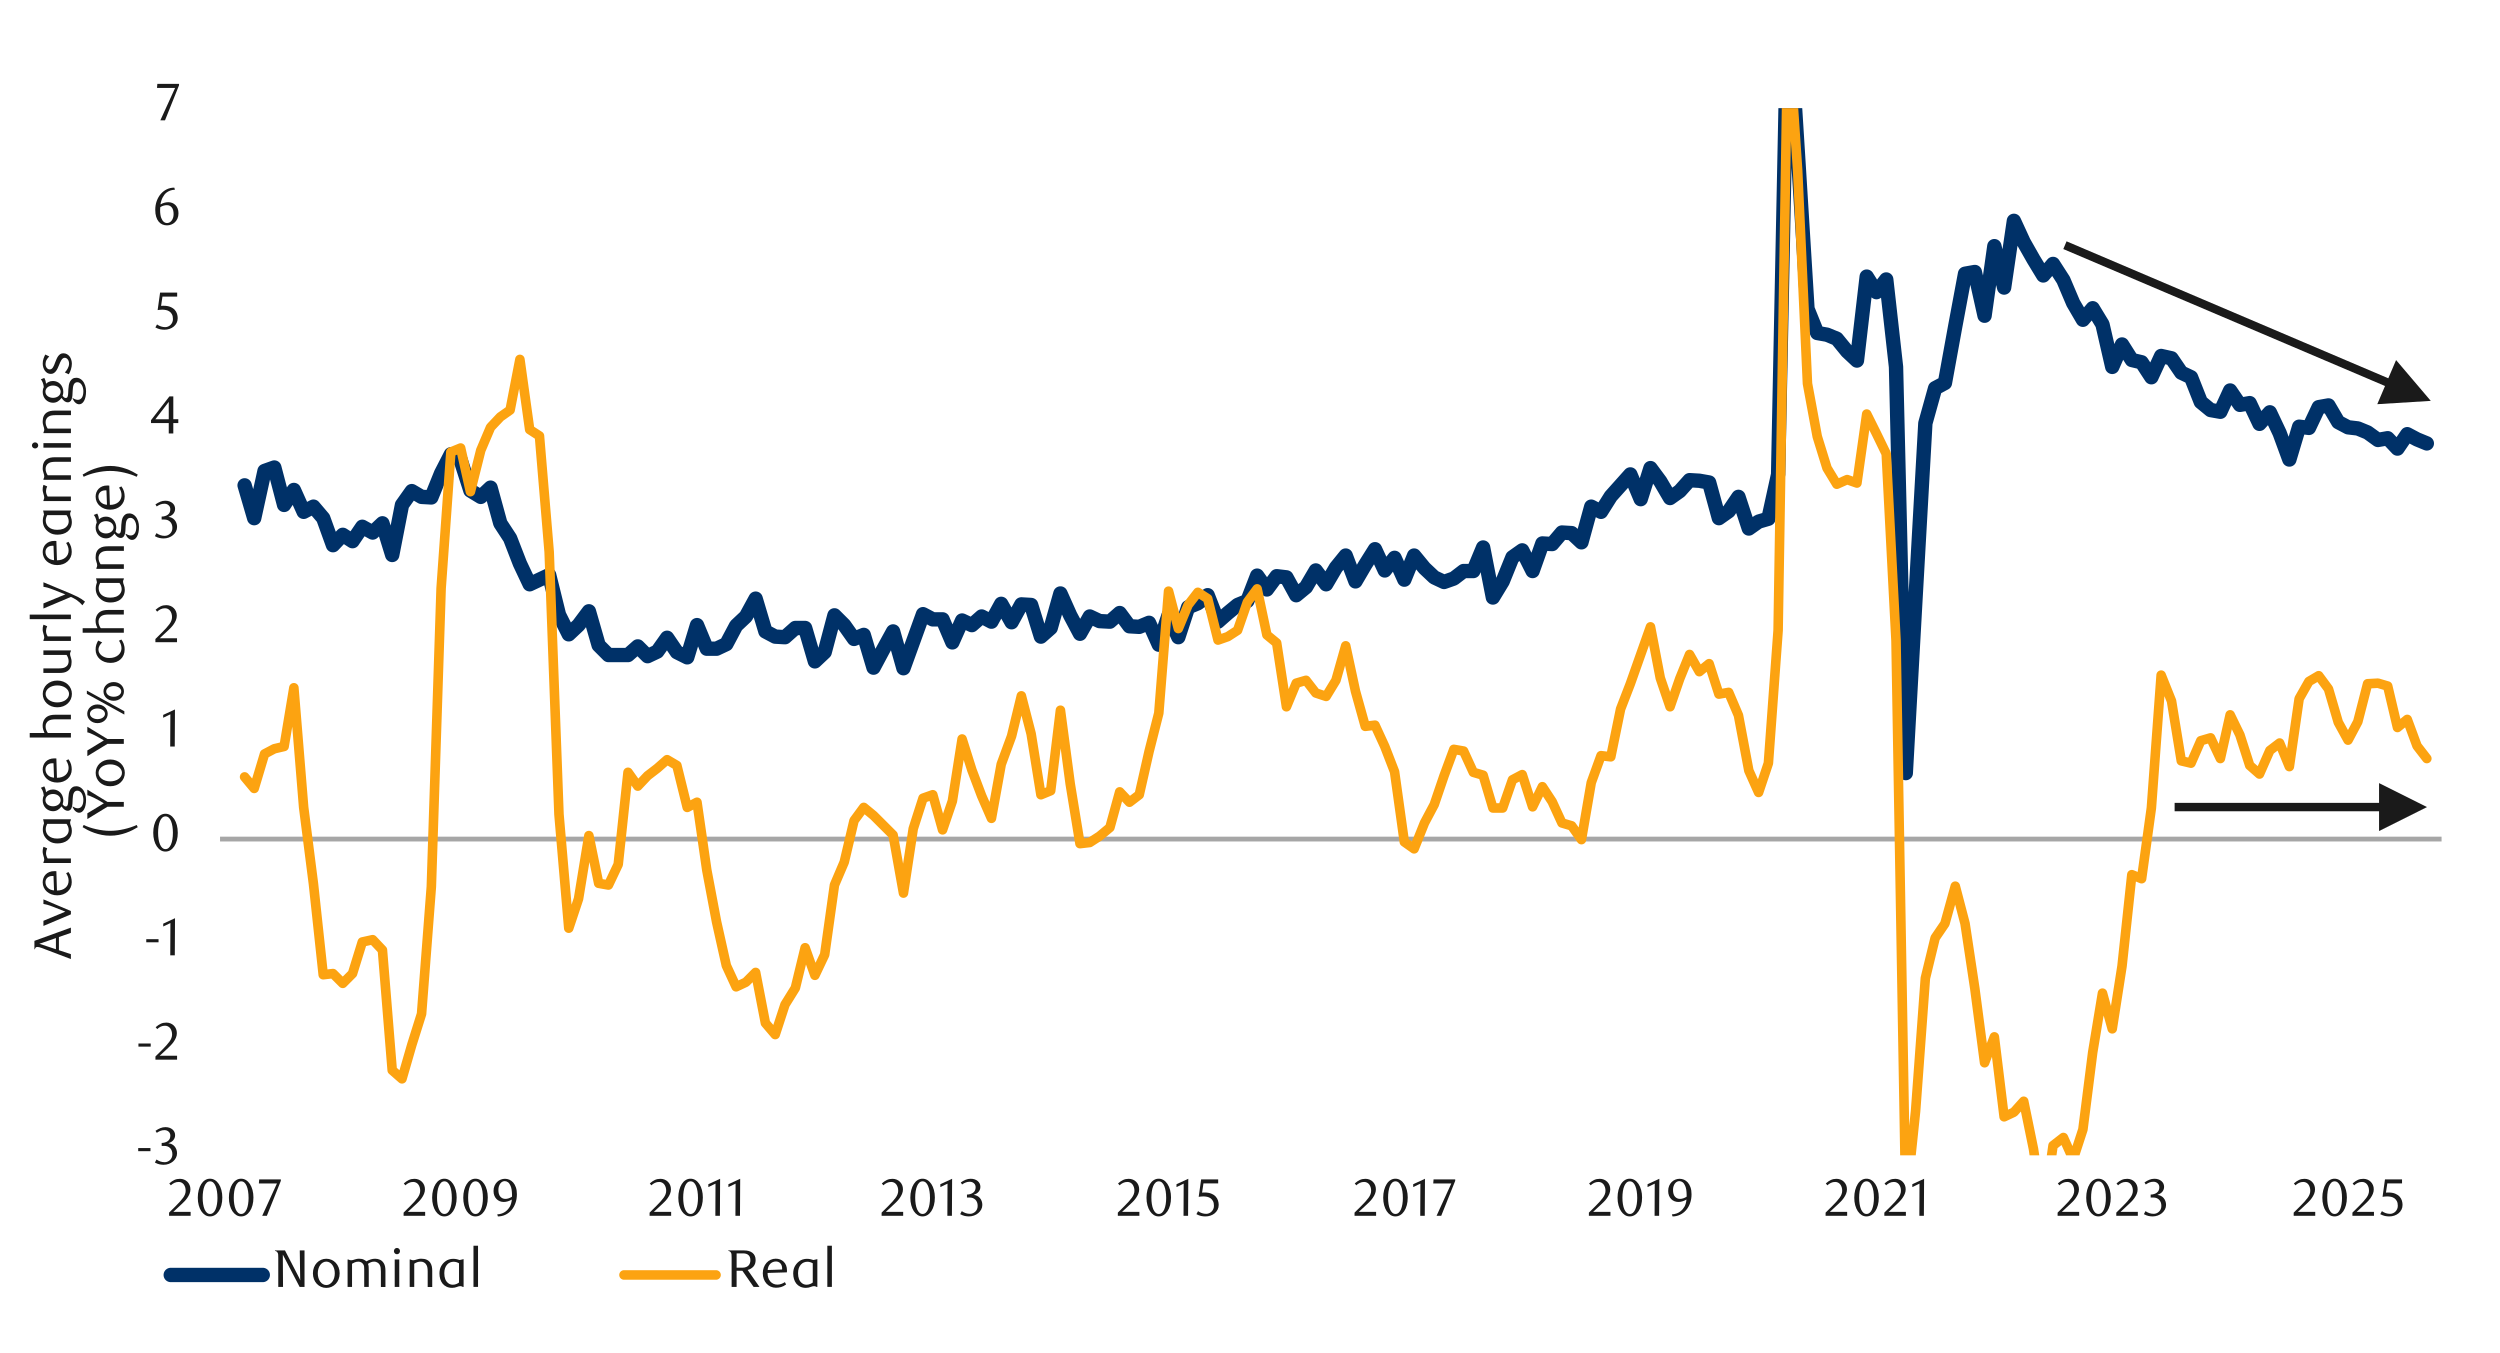 <?xml version="1.0" encoding="UTF-8"?>
<svg id="Layer_1" data-name="Layer 1" xmlns="http://www.w3.org/2000/svg" width="1460" height="790" xmlns:xlink="http://www.w3.org/1999/xlink" viewBox="0 0 1460 790">
  <defs>
    <style>
      .cls-1 {
        clip-path: url(#clippath-21);
      }

      .cls-2 {
        clip-path: url(#clippath-6);
      }

      .cls-3 {
        clip-path: url(#clippath-7);
      }

      .cls-4 {
        clip-path: url(#clippath-17);
      }

      .cls-5 {
        clip-path: url(#clippath-15);
      }

      .cls-6 {
        clip-path: url(#clippath-18);
      }

      .cls-7 {
        clip-path: url(#clippath-4);
      }

      .cls-8 {
        clip-path: url(#clippath-22);
      }

      .cls-9 {
        clip-path: url(#clippath-23);
      }

      .cls-10 {
        clip-path: url(#clippath-9);
      }

      .cls-11 {
        clip-path: url(#clippath-10);
      }

      .cls-12 {
        clip-path: url(#clippath-25);
      }

      .cls-13 {
        clip-path: url(#clippath-27);
      }

      .cls-14 {
        clip-path: url(#clippath-11);
      }

      .cls-15, .cls-16, .cls-17, .cls-18, .cls-19 {
        fill: none;
      }

      .cls-20 {
        clip-path: url(#clippath-28);
      }

      .cls-21 {
        clip-path: url(#clippath-1);
      }

      .cls-22 {
        clip-path: url(#clippath-5);
      }

      .cls-23 {
        clip-path: url(#clippath-20);
      }

      .cls-24 {
        clip-path: url(#clippath-8);
      }

      .cls-25 {
        fill: #1a1a1a;
      }

      .cls-16 {
        opacity: 0;
        stroke: #000;
        stroke-miterlimit: 10;
        stroke-width: .39px;
      }

      .cls-26 {
        clip-path: url(#clippath-3);
      }

      .cls-27 {
        clip-path: url(#clippath-26);
      }

      .cls-28 {
        clip-path: url(#clippath-12);
      }

      .cls-29 {
        clip-path: url(#clippath-14);
      }

      .cls-30 {
        clip-path: url(#clippath-19);
      }

      .cls-17 {
        stroke: #a6a6a6;
        stroke-width: 2.8px;
      }

      .cls-17, .cls-18, .cls-19 {
        stroke-linejoin: round;
      }

      .cls-31 {
        clip-path: url(#clippath-16);
      }

      .cls-32 {
        clip-path: url(#clippath-2);
      }

      .cls-33 {
        clip-path: url(#clippath-13);
      }

      .cls-34 {
        clip-path: url(#clippath-24);
      }

      .cls-35 {
        clip-path: url(#clippath);
      }

      .cls-18 {
        stroke: #fca311;
        stroke-width: 5.6px;
      }

      .cls-18, .cls-19 {
        stroke-linecap: round;
      }

      .cls-19 {
        stroke: #003168;
        stroke-width: 8.4px;
      }
    </style>
    <clipPath id="clippath">
      <rect class="cls-15" x="-126.8" y="-713.8" width="1713.6" height="2217.6"/>
    </clipPath>
    <clipPath id="clippath-1">
      <rect class="cls-15" x="14.32" y="21.7" width="1431.36" height="746.26"/>
    </clipPath>
    <clipPath id="clippath-2">
      <rect class="cls-15" x="128.3" y="63.14" width="1299.37" height="611.58"/>
    </clipPath>
    <clipPath id="clippath-3">
      <rect class="cls-15" x="128.3" y="63.14" width="1299.37" height="611.58"/>
    </clipPath>
    <clipPath id="clippath-4">
      <rect class="cls-15" x="14.66" y="22.04" width="1431.02" height="745.92"/>
    </clipPath>
    <clipPath id="clippath-5">
      <rect class="cls-15" x="14.66" y="22.04" width="1431.02" height="745.92"/>
    </clipPath>
    <clipPath id="clippath-6">
      <rect class="cls-15" x="14.66" y="22.04" width="1431.02" height="745.92"/>
    </clipPath>
    <clipPath id="clippath-7">
      <rect class="cls-15" x="14.66" y="22.04" width="1431.02" height="745.92"/>
    </clipPath>
    <clipPath id="clippath-8">
      <rect class="cls-15" x="14.66" y="22.04" width="1431.02" height="745.92"/>
    </clipPath>
    <clipPath id="clippath-9">
      <rect class="cls-15" x="14.66" y="22.04" width="1431.02" height="745.92"/>
    </clipPath>
    <clipPath id="clippath-10">
      <rect class="cls-15" x="14.66" y="22.04" width="1431.02" height="745.92"/>
    </clipPath>
    <clipPath id="clippath-11">
      <rect class="cls-15" x="14.66" y="22.04" width="1431.02" height="745.92"/>
    </clipPath>
    <clipPath id="clippath-12">
      <rect class="cls-15" x="14.66" y="22.04" width="1431.02" height="745.92"/>
    </clipPath>
    <clipPath id="clippath-13">
      <rect class="cls-15" x="14.66" y="22.04" width="1431.02" height="745.92"/>
    </clipPath>
    <clipPath id="clippath-14">
      <rect class="cls-15" x="14.66" y="22.04" width="1431.02" height="745.92"/>
    </clipPath>
    <clipPath id="clippath-15">
      <rect class="cls-15" x="14.66" y="22.04" width="1431.02" height="745.92"/>
    </clipPath>
    <clipPath id="clippath-16">
      <rect class="cls-15" x="14.66" y="22.04" width="1431.02" height="745.92"/>
    </clipPath>
    <clipPath id="clippath-17">
      <rect class="cls-15" x="14.66" y="22.04" width="1431.02" height="745.92"/>
    </clipPath>
    <clipPath id="clippath-18">
      <rect class="cls-15" x="14.66" y="22.04" width="1431.02" height="745.92"/>
    </clipPath>
    <clipPath id="clippath-19">
      <rect class="cls-15" x="14.66" y="22.04" width="1431.02" height="745.92"/>
    </clipPath>
    <clipPath id="clippath-20">
      <rect class="cls-15" x="14.66" y="22.04" width="1431.02" height="745.92"/>
    </clipPath>
    <clipPath id="clippath-21">
      <rect class="cls-15" x="14.66" y="22.04" width="1431.02" height="745.92"/>
    </clipPath>
    <clipPath id="clippath-22">
      <rect class="cls-15" x="14.66" y="22.04" width="1431.02" height="745.92"/>
    </clipPath>
    <clipPath id="clippath-23">
      <rect class="cls-15" x="14.66" y="22.04" width="1431.02" height="745.92"/>
    </clipPath>
    <clipPath id="clippath-24">
      <rect class="cls-15" x="14.66" y="22.04" width="1431.02" height="745.92"/>
    </clipPath>
    <clipPath id="clippath-25">
      <rect class="cls-15" x="14.66" y="22.04" width="1431.02" height="745.92"/>
    </clipPath>
    <clipPath id="clippath-26">
      <rect class="cls-15" x="14.66" y="22.04" width="1431.02" height="745.92"/>
    </clipPath>
    <clipPath id="clippath-27">
      <rect class="cls-15" x="14.66" y="22.04" width="1431.02" height="745.92"/>
    </clipPath>
    <clipPath id="clippath-28">
      <rect class="cls-15" x="14.66" y="22.04" width="1431.02" height="745.92"/>
    </clipPath>
  </defs>
  <g class="cls-35">
    <g class="cls-21">
      <rect class="cls-16" x="14.45" y="21.84" width="1431.14" height="746.14"/>
    </g>
    <line class="cls-17" x1="128.5" y1="490" x2="1425.88" y2="490"/>
    <g class="cls-32">
      <polyline class="cls-19" points="142.85 283.45 148.45 302.6 154.49 275.05 160.2 273.03 165.91 294.87 171.62 286.14 177.34 298.9 183.05 295.88 188.76 302.6 194.47 318.39 200.18 312.34 205.87 316.04 211.58 307.64 217.63 311 223.34 305.62 229.05 324.1 234.76 294.87 240.48 286.81 246.19 290.17 251.9 290.5 257.61 276.39 263.3 265.33 269.01 268.69 274.72 286.47 280.77 290.17 286.48 284.79 292.19 305.62 297.9 314.36 303.62 329.12 309.33 341.21 315.04 338.52 320.72 335.84 326.44 359.02 332.15 370.44 337.86 365.07 343.91 357 349.62 376.83 355.33 382.54 361.04 382.54 366.76 382.54 372.47 377.5 378.18 383.21 383.86 380.52 389.58 372.46 395.29 380.86 401.34 383.88 407.05 365.07 412.76 378.84 418.47 378.84 424.18 376.16 429.9 365.4 435.61 360.03 441.29 349.61 447 368.76 452.72 371.79 458.43 372.12 464.48 366.75 470.19 366.75 475.9 386.24 481.61 380.86 487.32 359.36 493.04 365.07 498.75 373.13 504.43 370.78 510.14 389.9 515.86 379.18 521.57 368.76 527.62 390.24 533.33 374.48 539.04 358.68 544.75 361.71 550.46 361.71 556.18 375.15 561.86 362.38 567.57 365.07 573.28 360.03 579 363.05 584.71 352.64 590.76 363.39 596.47 352.97 602.18 353.31 607.89 371.79 613.6 366.75 619.29 346.59 625 359.36 630.71 370.11 636.42 360.03 642.14 362.72 648.18 363.05 653.9 358.01 659.61 365.74 665.32 366.08 671.03 363.72 676.74 376.49 682.43 359.36 688.14 372.12 693.85 354.65 699.56 352.3 705.28 347.6 711.32 363.05 717.04 358.01 722.75 353.31 728.46 350.96 734.17 336.17 739.86 344.24 745.57 336.51 751.28 337.18 756.99 347.6 762.7 342.89 768.42 333.15 774.46 341.21 780.18 331.47 785.89 324.44 791.6 339.53 797.31 329.79 803 320.74 808.71 333.15 814.42 325.78 820.13 338.52 825.84 324.44 831.89 331.8 837.6 337.18 843.32 339.87 849.03 337.85 854.74 333.48 860.42 333.48 866.14 319.74 871.85 348.94 877.56 339.53 883.27 325.45 888.98 321.42 895.03 333.48 900.74 317.38 906.46 317.72 912.17 311 917.85 311.34 923.56 316.71 929.28 295.88 934.99 298.9 940.7 289.83 946.41 283.45 952.12 277.06 958.17 291.51 963.88 273.37 969.6 281.1 975.31 290.84 980.99 286.81 986.7 280.42 992.42 280.76 998.13 281.77 1003.84 302.6 1009.55 298.57 1015.26 290.17 1021.31 308.65 1027.02 304.62 1032.74 302.94 1038.42 277.06 1044.13 -3.41 1049.84 87.67 1055.56 180.35 1061.27 194.46 1066.98 195.47 1072.69 197.82 1078.74 205.22 1084.45 210.56 1090.16 161.54 1095.85 170.61 1101.56 163.22 1107.27 214.26 1112.98 451.48 1118.7 348.6 1124.41 247.19 1130.12 226.69 1135.83 223.67 1141.88 190.43 1147.59 159.86 1153.3 158.85 1158.99 184.38 1164.7 143.76 1170.41 167.92 1176.12 128.97 1181.84 141.4 1187.55 151.46 1193.26 160.86 1198.97 154.14 1205.02 163.55 1210.73 176.99 1216.42 186.74 1222.13 180.02 1227.84 189.42 1233.55 214.26 1239.26 201.18 1244.98 210.23 1250.69 211.57 1256.4 220.31 1262.11 207.9 1268.16 209.25 1273.87 217.62 1279.56 220.31 1285.27 234.76 1290.98 239.46 1296.69 240.47 1302.4 228.04 1308.12 236.44 1313.83 235.43 1319.54 247.52 1325.59 240.8 1331.3 252.9 1336.98 268.36 1342.7 249.2 1348.41 249.88 1354.12 237.78 1359.83 236.77 1365.54 246.52 1371.26 249.54 1376.97 250.21 1382.68 252.56 1388.73 256.93 1394.41 255.92 1400.12 261.97 1405.84 253.57 1411.55 256.6 1417.26 258.95"/>
    </g>
    <g class="cls-26">
      <polyline class="cls-18" points="142.85 453.72 148.45 460.44 154.49 440.3 160.2 437.28 165.91 435.94 171.62 401.66 177.34 471.52 183.05 516.18 188.76 569.24 194.47 568.57 200.18 574.28 205.87 568.57 211.58 550.12 217.63 548.78 223.34 554.82 229.05 625.02 234.76 630.03 240.48 610.24 246.19 592.09 251.9 517.86 257.61 343.56 263.3 263.99 269.01 261.64 274.72 287.14 280.77 262.98 286.48 249.54 292.19 243.49 297.9 239.46 303.62 209.89 309.33 250.88 315.04 254.58 320.72 322.42 326.44 475.56 332.15 542.06 337.86 524.92 343.91 487.99 349.62 515.85 355.33 516.86 361.04 504.79 366.76 451.03 372.47 459.09 378.18 453.04 383.86 448.68 389.58 443.66 395.29 447.02 401.34 471.52 407.05 468.5 412.76 508.12 418.47 538.36 424.18 563.9 429.9 576.3 435.61 573.61 441.29 567.9 447 597.47 452.72 604.19 458.43 586.72 464.48 576.97 470.19 553.48 475.9 569.58 481.61 557.51 487.32 516.86 493.04 503.44 498.75 479.25 504.43 471.52 510.14 476.23 515.86 481.94 521.57 487.65 527.62 521.56 533.33 483.96 539.04 466.15 544.75 464.13 550.46 484.63 556.18 467.83 561.86 431.57 567.57 449.68 573.28 464.8 579 477.91 584.71 446.35 590.76 429.89 596.47 406.37 602.18 428.54 607.89 464.13 613.6 461.78 619.29 414.77 625 457.75 630.71 492.69 636.42 492.02 642.14 488.32 648.18 483.28 653.9 462.45 659.61 468.5 665.32 464.13 671.03 438.96 676.74 416.45 682.43 345.24 688.14 367.08 693.85 353.31 699.56 345.92 705.28 349.61 711.32 373.8 717.04 371.79 722.75 368.09 728.46 351.63 734.17 343.9 739.86 370.78 745.57 375.48 751.28 412.75 756.99 398.98 762.7 397.3 768.42 404.69 774.46 406.7 780.18 397.3 785.89 377.16 791.6 403.68 797.31 424.18 803 423.5 808.71 435.94 814.42 450.69 820.13 491.68 825.84 495.72 831.89 480.6 837.6 469.84 843.32 453.04 849.03 437.62 854.74 438.62 860.42 451.03 866.14 452.71 871.85 471.86 877.56 471.86 883.27 455.4 888.98 452.37 895.03 471.19 900.74 459.43 906.46 468.16 912.17 480.6 917.85 482.28 923.56 490.34 929.28 457.08 934.99 441.31 940.7 441.98 946.41 414.1 952.12 399.31 958.17 382.2 963.88 366.08 969.6 395.95 975.31 412.75 980.99 396.29 986.7 382.2 992.42 392.26 998.13 387.58 1003.84 405.36 1009.55 404.35 1015.26 417.79 1021.31 450.02 1027.02 462.79 1032.74 445.68 1038.42 368.09 1044.13 15.66 1049.84 99.74 1055.56 224 1061.27 254.92 1066.98 273.37 1072.69 282.78 1078.74 280.09 1084.45 282.1 1090.16 241.81 1095.85 253.24 1101.56 265 1107.27 374.14 1112.98 703.59 1118.7 648.85 1124.41 571.26 1130.12 547.77 1135.83 539.37 1141.88 517.53 1147.59 539.37 1153.3 577.31 1158.99 620.65 1164.7 605.53 1170.41 652.21 1176.12 649.52 1181.84 643.14 1187.55 671.02 1193.26 709.3 1198.97 669.01 1205.02 664.3 1210.73 677.07 1216.42 659.6 1222.13 614.6 1227.84 580 1233.55 600.83 1239.26 564.23 1244.98 510.81 1250.69 513.16 1256.4 471.86 1262.11 394.27 1268.16 409.39 1273.87 444.34 1279.56 445.68 1285.27 432.58 1290.98 430.9 1296.69 442.99 1302.4 417.46 1308.12 429.22 1313.83 447.02 1319.54 452.04 1325.59 438.29 1331.3 433.92 1336.98 447.7 1342.7 408.05 1348.41 397.97 1354.12 394.61 1359.83 402.34 1365.54 421.82 1371.26 432.24 1376.97 421.49 1382.68 399.31 1388.73 398.98 1394.41 400.66 1400.12 424.85 1405.84 420.14 1411.55 435.6 1417.26 442.99"/>
    </g>
    <g class="cls-7">
      <g>
        <path class="cls-25" d="M80.71,672.29v-1.82h7.16v1.82h-7.16Z"/>
        <path class="cls-25" d="M98.33,667.69c.76.06,1.45.25,2.07.57.62.32,1.15.74,1.59,1.26.44.52.79,1.13,1.03,1.8.25.68.37,1.42.37,2.22,0,.95-.22,1.83-.65,2.64s-1.01,1.52-1.73,2.13-1.55,1.08-2.5,1.42c-.95.34-1.92.51-2.93.51-.78,0-1.59-.09-2.42-.26-.83-.17-1.73-.53-2.7-1.06l.93-1.76c1.5,1.05,3.1,1.57,4.81,1.57.58,0,1.13-.11,1.67-.34s1.01-.54,1.43-.94c.42-.4.76-.88,1-1.45.25-.57.37-1.2.37-1.9,0-.8-.12-1.51-.36-2.11-.24-.61-.57-1.12-.99-1.53s-.91-.72-1.47-.93c-.57-.21-1.17-.31-1.8-.31h-1.63v-1.73c1.48-.04,2.69-.42,3.64-1.14s1.42-1.77,1.42-3.15c0-.95-.33-1.72-1-2.31-.67-.6-1.48-.89-2.42-.89-.82,0-1.58.13-2.28.39-.7.26-1.44.65-2.22,1.19l-.74-1.17c.93-.66,1.86-1.18,2.81-1.57.95-.39,1.93-.59,2.96-.59.84,0,1.61.12,2.3.35s1.29.56,1.78.97c.5.41.89.91,1.17,1.48.28.58.42,1.21.42,1.91,0,.62-.1,1.17-.31,1.67-.21.49-.48.94-.83,1.33-.35.39-.76.72-1.23,1-.47.28-.99.52-1.54.72Z"/>
      </g>
    </g>
    <g class="cls-22">
      <g>
        <path class="cls-25" d="M80.85,611.23v-1.82h7.17v1.82h-7.17Z"/>
        <path class="cls-25" d="M90.78,618.83v-1.85l4.08-4.05c1.71-1.69,3.08-3.23,4.1-4.62,1.02-1.39,1.53-2.77,1.53-4.13,0-.74-.1-1.43-.29-2.06-.2-.63-.47-1.17-.82-1.64-.35-.46-.78-.82-1.28-1.08s-1.08-.39-1.72-.39c-.91,0-1.74.18-2.5.54-.76.36-1.45.84-2.07,1.44l-.9-1.11c1.01-.9,2-1.57,2.97-2.02.97-.45,2.06-.67,3.28-.67.84,0,1.64.15,2.38.45.74.3,1.39.72,1.95,1.27.56.54.99,1.19,1.31,1.94.32.75.48,1.58.48,2.49s-.18,1.85-.54,2.7c-.36.85-.8,1.65-1.33,2.39-.53.74-1.08,1.42-1.67,2.02-.59.61-1.12,1.13-1.59,1.56l-4.88,4.54h10.14v2.29h-12.61Z"/>
      </g>
    </g>
    <g class="cls-2">
      <g>
        <path class="cls-25" d="M85.42,550.3v-1.82h7.17v1.82h-7.17Z"/>
        <path class="cls-25" d="M99.43,557.9l.09-18.83-4.2,2.01v-1.67l6.89-3.18-.12,21.67h-2.66Z"/>
      </g>
    </g>
    <g class="cls-3">
      <path class="cls-25" d="M103.83,486.33c0,1.61-.18,3.08-.54,4.43s-.86,2.5-1.51,3.48c-.65.98-1.41,1.74-2.28,2.28-.87.54-1.84.8-2.88.8s-1.97-.27-2.84-.82c-.86-.55-1.61-1.31-2.25-2.28-.64-.97-1.14-2.12-1.5-3.47s-.54-2.81-.54-4.4.18-3.1.54-4.46.85-2.54,1.48-3.53c.63-.99,1.38-1.76,2.25-2.31s1.83-.82,2.85-.82,2.01.27,2.88.82c.87.55,1.63,1.32,2.28,2.31.65.99,1.15,2.16,1.51,3.51s.54,2.83.54,4.44ZM100.98,486.38c0-1.36-.09-2.63-.28-3.8s-.46-2.19-.82-3.06c-.36-.87-.81-1.54-1.34-2.02-.54-.48-1.16-.73-1.89-.73s-1.35.24-1.89.73c-.54.48-.98,1.15-1.34,2.01-.36.86-.63,1.87-.82,3.03-.19,1.17-.28,2.43-.28,3.79s.09,2.62.28,3.79.46,2.17.83,3.03c.37.86.82,1.53,1.36,2.01.54.48,1.15.73,1.85.73s1.32-.24,1.87-.73c.55-.48,1-1.15,1.36-2.01.36-.86.63-1.86.82-3.01.19-1.15.28-2.4.28-3.74Z"/>
    </g>
    <g class="cls-24">
      <path class="cls-25" d="M99.4,435.99l.09-18.83-4.2,2.01v-1.67l6.89-3.18-.12,21.67h-2.66Z"/>
    </g>
    <g class="cls-10">
      <path class="cls-25" d="M90.75,375.04v-1.85l4.08-4.05c1.71-1.69,3.08-3.23,4.1-4.62s1.53-2.77,1.53-4.13c0-.74-.1-1.43-.29-2.06-.2-.63-.47-1.17-.82-1.64-.35-.46-.78-.82-1.28-1.08-.5-.26-1.08-.39-1.72-.39-.91,0-1.74.18-2.5.54-.76.36-1.45.84-2.07,1.44l-.9-1.11c1.01-.9,2-1.57,2.97-2.02.97-.45,2.06-.67,3.28-.67.84,0,1.64.15,2.38.45.74.3,1.39.72,1.95,1.27.56.55.99,1.19,1.31,1.94.32.75.48,1.58.48,2.48s-.18,1.85-.54,2.7c-.36.85-.8,1.65-1.33,2.39-.53.74-1.08,1.41-1.67,2.02-.59.61-1.12,1.13-1.59,1.56l-4.88,4.54h10.14v2.29h-12.61Z"/>
    </g>
    <g class="cls-11">
      <path class="cls-25" d="M98.34,301.87c.76.06,1.45.25,2.07.57.62.32,1.15.74,1.59,1.27.44.53.79,1.13,1.04,1.81.25.68.37,1.42.37,2.23,0,.95-.22,1.83-.65,2.64s-1.01,1.53-1.73,2.13c-.72.61-1.56,1.08-2.5,1.42-.95.34-1.93.51-2.94.51-.78,0-1.59-.09-2.43-.26-.83-.18-1.74-.53-2.71-1.07l.93-1.76c1.5,1.05,3.11,1.58,4.82,1.58.58,0,1.13-.11,1.67-.34.54-.23,1.02-.54,1.44-.94s.76-.89,1-1.45c.25-.57.37-1.2.37-1.9,0-.8-.12-1.51-.37-2.12-.24-.61-.57-1.12-.99-1.53-.42-.41-.91-.72-1.47-.93-.57-.21-1.17-.31-1.81-.31h-1.64v-1.73c1.48-.04,2.7-.42,3.65-1.14.95-.72,1.42-1.77,1.42-3.15,0-.95-.33-1.72-1-2.32-.67-.6-1.48-.9-2.43-.9-.82,0-1.59.13-2.29.39-.7.26-1.44.65-2.23,1.19l-.74-1.17c.93-.66,1.86-1.19,2.81-1.58.95-.39,1.94-.59,2.97-.59.84,0,1.61.12,2.31.36.69.24,1.29.56,1.79.97.5.41.89.91,1.17,1.48.28.58.42,1.22.42,1.92,0,.62-.1,1.17-.31,1.67-.21.49-.48.94-.83,1.33-.35.39-.76.73-1.24,1-.47.28-.99.52-1.55.73Z"/>
    </g>
    <g class="cls-14">
      <path class="cls-25" d="M101.21,247.06v6.09h-2.66v-6.09h-10.36v-1.67l10.76-13.91h2.26v13.35h2.91v2.23h-2.91ZM98.55,234.7l-7.82,10.14h7.82v-10.14Z"/>
    </g>
    <g class="cls-28">
      <path class="cls-25" d="M103.46,173.22h-8.59l-.8,5.41c.23-.02.45-.04.68-.05.23-.01.45-.02.68-.02,1.63,0,2.98.23,4.06.68,1.08.45,1.94,1.03,2.57,1.73.63.7,1.07,1.48,1.33,2.33.26.86.39,1.68.39,2.49,0,1.03-.21,1.96-.63,2.8-.42.83-.99,1.55-1.7,2.13-.71.59-1.54,1.04-2.47,1.36-.94.32-1.92.48-2.95.48-.85,0-1.68-.09-2.52-.26-.83-.18-1.76-.53-2.77-1.07l.96-1.76c1.48,1.05,3.08,1.58,4.79,1.58.56,0,1.11-.11,1.65-.34.55-.23,1.03-.55,1.45-.96s.76-.91,1.02-1.48c.26-.58.39-1.22.39-1.92,0-1.11-.19-2.02-.56-2.74s-.85-1.27-1.44-1.68c-.59-.41-1.26-.7-2.01-.85-.75-.15-1.5-.23-2.24-.23-.47,0-.94.03-1.41.08-.46.05-.89.11-1.28.17l1.42-10.2h9.98v2.32Z"/>
    </g>
    <g class="cls-33">
      <path class="cls-25" d="M102.15,110.78c-1.11.06-2.07.25-2.86.56-.79.31-1.47.68-2.02,1.11-.56.43-1.01.9-1.36,1.41-.35.51-.65.98-.9,1.44-.29.52-.56,1.16-.8,1.93-.25.77-.41,1.49-.49,2.15.82-.47,1.61-.81,2.37-1,.75-.2,1.49-.29,2.21-.29.8,0,1.57.14,2.29.43.72.29,1.35.71,1.9,1.27.55.56.97,1.24,1.28,2.04.31.8.46,1.72.46,2.75,0,1.13-.19,2.14-.57,3.01-.38.88-.89,1.61-1.51,2.21-.63.6-1.34,1.05-2.15,1.36s-1.63.46-2.47.46c-.95,0-1.84-.18-2.67-.53-.83-.35-1.56-.9-2.18-1.64-.62-.74-1.11-1.68-1.47-2.83-.36-1.14-.54-2.5-.54-4.06,0-1.88.29-3.61.87-5.19.58-1.59,1.36-2.96,2.36-4.11,1-1.15,2.17-2.06,3.52-2.71,1.35-.65,2.81-.97,4.37-.97l.37,1.21ZM93.62,120.95c-.04.29-.07.59-.09.9-.02.31-.03.62-.03.93,0,.89.06,1.74.18,2.57.12.82.3,1.49.52,2.01.39.99.87,1.72,1.45,2.19.57.47,1.21.71,1.91.71.49,0,.97-.12,1.43-.36.46-.24.87-.58,1.22-1.04.35-.45.63-1,.85-1.64.22-.64.32-1.35.32-2.13,0-1.77-.36-3.1-1.09-3.97s-1.68-1.31-2.85-1.31c-.6,0-1.21.09-1.83.26-.63.18-1.29.47-1.99.88Z"/>
    </g>
    <g class="cls-29">
      <path class="cls-25" d="M96.36,70.28h-2.72l8.62-18.92h-10.57l.19-2.38h12.67v.83l-8.19,20.46Z"/>
    </g>
    <g class="cls-5">
      <g>
        <path class="cls-25" d="M98.74,710.03v-1.85l4.07-4.04c1.71-1.69,3.07-3.22,4.09-4.61,1.02-1.39,1.53-2.76,1.53-4.12,0-.74-.1-1.42-.29-2.05-.2-.63-.47-1.17-.82-1.63s-.78-.82-1.28-1.08c-.5-.26-1.07-.39-1.71-.39-.91,0-1.74.18-2.5.54s-1.45.84-2.07,1.43l-.89-1.11c1.01-.9,1.99-1.57,2.96-2.02.97-.45,2.06-.67,3.27-.67.84,0,1.63.15,2.38.45s1.39.72,1.94,1.26.99,1.19,1.31,1.94c.32.75.48,1.58.48,2.48s-.18,1.84-.54,2.69c-.36.85-.8,1.65-1.33,2.39-.52.74-1.08,1.41-1.67,2.02s-1.12,1.12-1.59,1.55l-4.87,4.53h10.12v2.28h-12.58Z"/>
        <path class="cls-25" d="M129.83,699.43c0,1.61-.18,3.08-.54,4.42s-.86,2.5-1.51,3.47c-.65.98-1.41,1.74-2.28,2.27-.87.54-1.83.8-2.88.8s-1.97-.27-2.83-.82c-.86-.55-1.61-1.3-2.25-2.27s-1.13-2.12-1.49-3.46-.54-2.8-.54-4.39.18-3.09.54-4.45c.36-1.36.85-2.53,1.48-3.52.63-.99,1.37-1.76,2.25-2.3.87-.55,1.82-.82,2.85-.82s2.01.27,2.88.82c.87.54,1.63,1.31,2.28,2.3.65.99,1.15,2.16,1.51,3.51s.54,2.83.54,4.43ZM126.99,699.48c0-1.36-.09-2.62-.28-3.79s-.46-2.19-.82-3.05-.81-1.54-1.34-2.02c-.53-.48-1.16-.72-1.88-.72s-1.35.24-1.88.72c-.54.48-.98,1.15-1.34,2-.36.85-.63,1.86-.82,3.02-.19,1.16-.28,2.42-.28,3.78s.09,2.62.28,3.78c.19,1.16.46,2.17.83,3.02.37.85.82,1.52,1.36,2,.53.48,1.15.73,1.85.73s1.32-.24,1.87-.73c.54-.48,1-1.15,1.36-2,.36-.85.63-1.86.82-3.01s.28-2.4.28-3.73Z"/>
        <path class="cls-25" d="M148,699.43c0,1.61-.18,3.08-.54,4.42s-.86,2.5-1.51,3.47c-.65.98-1.41,1.74-2.28,2.27-.87.54-1.83.8-2.88.8s-1.97-.27-2.83-.82c-.86-.55-1.61-1.3-2.25-2.27s-1.13-2.12-1.49-3.46-.54-2.8-.54-4.39.18-3.09.54-4.45c.36-1.36.85-2.53,1.48-3.52.63-.99,1.37-1.76,2.25-2.3.87-.55,1.82-.82,2.85-.82s2.01.27,2.88.82c.87.54,1.63,1.31,2.28,2.3.65.99,1.15,2.16,1.51,3.51s.54,2.83.54,4.43ZM145.16,699.48c0-1.36-.09-2.62-.28-3.79s-.46-2.19-.82-3.05-.81-1.54-1.34-2.02c-.53-.48-1.16-.72-1.88-.72s-1.35.24-1.88.72c-.54.48-.98,1.15-1.34,2-.36.85-.63,1.86-.82,3.02-.19,1.16-.28,2.42-.28,3.78s.09,2.62.28,3.78c.19,1.16.46,2.17.83,3.02.37.85.82,1.52,1.36,2,.53.48,1.15.73,1.85.73s1.32-.24,1.87-.73c.54-.48,1-1.15,1.36-2,.36-.85.63-1.86.82-3.01s.28-2.4.28-3.73Z"/>
        <path class="cls-25" d="M155.83,710.03h-2.71l8.61-18.88h-10.55l.19-2.38h12.65v.83l-8.17,20.42Z"/>
      </g>
    </g>
    <g class="cls-31">
      <g>
        <path class="cls-25" d="M235.7,710.03v-1.85l4.07-4.04c1.71-1.69,3.07-3.22,4.09-4.61,1.02-1.39,1.53-2.76,1.53-4.12,0-.74-.1-1.42-.29-2.05-.2-.63-.47-1.17-.82-1.63s-.78-.82-1.28-1.08c-.5-.26-1.07-.39-1.71-.39-.91,0-1.74.18-2.5.54s-1.45.84-2.07,1.43l-.89-1.11c1.01-.9,1.99-1.57,2.96-2.02.97-.45,2.06-.67,3.27-.67.84,0,1.63.15,2.38.45s1.39.72,1.94,1.26.99,1.19,1.31,1.94c.32.75.48,1.58.48,2.48s-.18,1.84-.54,2.69c-.36.85-.8,1.65-1.33,2.39-.52.74-1.08,1.41-1.67,2.02s-1.12,1.12-1.59,1.55l-4.87,4.53h10.12v2.28h-12.58Z"/>
        <path class="cls-25" d="M266.69,699.43c0,1.61-.18,3.08-.54,4.42s-.86,2.5-1.51,3.47c-.65.98-1.41,1.74-2.28,2.27-.87.54-1.83.8-2.88.8s-1.97-.27-2.83-.82c-.86-.55-1.61-1.3-2.25-2.27s-1.13-2.12-1.49-3.46-.54-2.8-.54-4.39.18-3.09.54-4.45c.36-1.36.85-2.53,1.48-3.52.63-.99,1.37-1.76,2.25-2.3.87-.55,1.82-.82,2.85-.82s2.01.27,2.88.82c.87.54,1.63,1.31,2.28,2.3.65.99,1.15,2.16,1.51,3.51s.54,2.83.54,4.43ZM263.86,699.48c0-1.36-.09-2.62-.28-3.79s-.46-2.19-.82-3.05-.81-1.54-1.34-2.02c-.53-.48-1.16-.72-1.88-.72s-1.35.24-1.88.72c-.54.48-.98,1.15-1.34,2-.36.85-.63,1.86-.82,3.02-.19,1.16-.28,2.42-.28,3.78s.09,2.62.28,3.78c.19,1.16.46,2.17.83,3.02.37.85.82,1.52,1.36,2,.53.48,1.15.73,1.85.73s1.32-.24,1.87-.73c.54-.48,1-1.15,1.36-2,.36-.85.63-1.86.82-3.01s.28-2.4.28-3.73Z"/>
        <path class="cls-25" d="M284.86,699.43c0,1.61-.18,3.08-.54,4.42s-.86,2.5-1.51,3.47c-.65.98-1.41,1.74-2.28,2.27-.87.54-1.83.8-2.88.8s-1.97-.27-2.83-.82c-.86-.55-1.61-1.3-2.25-2.27s-1.13-2.12-1.49-3.46-.54-2.8-.54-4.39.18-3.09.54-4.45c.36-1.36.85-2.53,1.48-3.52.63-.99,1.37-1.76,2.25-2.3.87-.55,1.82-.82,2.85-.82s2.01.27,2.88.82c.87.54,1.63,1.31,2.28,2.3.65.99,1.15,2.16,1.51,3.51s.54,2.83.54,4.43ZM282.02,699.48c0-1.36-.09-2.62-.28-3.79s-.46-2.19-.82-3.05-.81-1.54-1.34-2.02c-.53-.48-1.16-.72-1.88-.72s-1.35.24-1.88.72c-.54.48-.98,1.15-1.34,2-.36.85-.63,1.86-.82,3.02-.19,1.16-.28,2.42-.28,3.78s.09,2.62.28,3.78c.19,1.16.46,2.17.83,3.02.37.85.82,1.52,1.36,2,.53.48,1.15.73,1.85.73s1.32-.24,1.87-.73c.54-.48,1-1.15,1.36-2,.36-.85.63-1.86.82-3.01s.28-2.4.28-3.73Z"/>
        <path class="cls-25" d="M290.38,709.19c1.07-.06,2-.25,2.81-.55s1.5-.68,2.08-1.13,1.08-.92,1.5-1.43c.41-.51.75-1.01,1.02-1.48.29-.51.53-1.16.74-1.93.21-.77.33-1.49.37-2.14-.78.47-1.57.83-2.38,1.06-.8.24-1.56.36-2.28.36-.82,0-1.6-.14-2.33-.43-.73-.29-1.37-.71-1.91-1.25-.54-.54-.98-1.21-1.3-2-.32-.79-.48-1.7-.48-2.73,0-1.13.19-2.14.57-3.02s.88-1.63,1.5-2.24,1.33-1.07,2.13-1.39c.8-.32,1.62-.48,2.47-.48s1.71.17,2.54.52,1.58.89,2.24,1.63c.66.74,1.19,1.68,1.59,2.82s.6,2.49.6,4.06c0,1.87-.28,3.6-.85,5.18-.57,1.58-1.35,2.95-2.34,4.1-1,1.15-2.17,2.05-3.53,2.7-1.36.65-2.82.97-4.38.97l-.37-1.2ZM298.99,698.92c.02-.23.03-.42.03-.59v-.59c-.02-1.11-.1-2.1-.23-2.96-.13-.86-.35-1.61-.63-2.25-.41-.97-.91-1.67-1.49-2.1-.58-.43-1.22-.65-1.92-.65-.48,0-.93.12-1.38.35-.44.24-.84.58-1.18,1.03-.34.45-.61.99-.82,1.62s-.31,1.34-.31,2.14c0,1.75.38,3.06,1.15,3.93.76.87,1.74,1.31,2.94,1.31s2.46-.42,3.84-1.26Z"/>
      </g>
    </g>
    <g class="cls-4">
      <g>
        <path class="cls-25" d="M379.36,710.03v-1.85l4.07-4.04c1.71-1.69,3.07-3.22,4.09-4.61,1.02-1.39,1.53-2.76,1.53-4.12,0-.74-.1-1.42-.29-2.05-.2-.63-.47-1.17-.82-1.63s-.78-.82-1.28-1.08c-.5-.26-1.07-.39-1.71-.39-.91,0-1.74.18-2.5.54s-1.45.84-2.07,1.43l-.89-1.11c1.01-.9,1.99-1.57,2.96-2.02.97-.45,2.06-.67,3.27-.67.84,0,1.63.15,2.38.45s1.39.72,1.94,1.26.99,1.19,1.31,1.94c.32.75.48,1.58.48,2.48s-.18,1.84-.54,2.69c-.36.85-.8,1.65-1.33,2.39-.52.74-1.08,1.41-1.67,2.02s-1.12,1.12-1.59,1.55l-4.87,4.53h10.12v2.28h-12.58Z"/>
        <path class="cls-25" d="M410.46,699.43c0,1.61-.18,3.08-.54,4.42s-.86,2.5-1.51,3.47c-.65.98-1.41,1.74-2.28,2.27-.87.54-1.83.8-2.88.8s-1.97-.27-2.83-.82c-.86-.55-1.61-1.3-2.25-2.27s-1.13-2.12-1.49-3.46-.54-2.8-.54-4.39.18-3.09.54-4.45c.36-1.36.85-2.53,1.48-3.52.63-.99,1.37-1.76,2.25-2.3.87-.55,1.82-.82,2.85-.82s2.01.27,2.88.82c.87.54,1.63,1.31,2.28,2.3.65.99,1.15,2.16,1.51,3.51s.54,2.83.54,4.43ZM407.62,699.48c0-1.36-.09-2.62-.28-3.79s-.46-2.19-.82-3.05-.81-1.54-1.34-2.02c-.53-.48-1.16-.72-1.88-.72s-1.35.24-1.88.72c-.54.48-.98,1.15-1.34,2-.36.85-.63,1.86-.82,3.02-.19,1.16-.28,2.42-.28,3.78s.09,2.62.28,3.78c.19,1.16.46,2.17.83,3.02.37.85.82,1.52,1.36,2,.53.48,1.15.73,1.85.73s1.32-.24,1.87-.73c.54-.48,1-1.15,1.36-2,.36-.85.63-1.86.82-3.01s.28-2.4.28-3.73Z"/>
        <path class="cls-25" d="M417.77,710.03l.09-18.78-4.19,2v-1.67l6.88-3.18-.12,21.62h-2.65Z"/>
        <path class="cls-25" d="M429.49,710.03l.09-18.78-4.19,2v-1.67l6.88-3.18-.12,21.62h-2.65Z"/>
      </g>
    </g>
    <g class="cls-6">
      <g>
        <path class="cls-25" d="M514.86,710.03v-1.85l4.07-4.04c1.71-1.69,3.07-3.22,4.09-4.61,1.02-1.39,1.53-2.76,1.53-4.12,0-.74-.1-1.42-.29-2.05-.2-.63-.47-1.17-.82-1.63s-.78-.82-1.28-1.08c-.5-.26-1.07-.39-1.71-.39-.91,0-1.74.18-2.5.54s-1.45.84-2.07,1.43l-.89-1.11c1.01-.9,1.99-1.57,2.96-2.02.97-.45,2.06-.67,3.27-.67.84,0,1.63.15,2.38.45s1.39.72,1.94,1.26.99,1.19,1.31,1.94c.32.75.48,1.58.48,2.48s-.18,1.84-.54,2.69c-.36.85-.8,1.65-1.33,2.39-.52.74-1.08,1.41-1.67,2.02s-1.12,1.12-1.59,1.55l-4.87,4.53h10.12v2.28h-12.58Z"/>
        <path class="cls-25" d="M545.95,699.43c0,1.61-.18,3.08-.54,4.42s-.86,2.5-1.51,3.47c-.65.98-1.41,1.74-2.28,2.27-.87.54-1.83.8-2.88.8s-1.97-.27-2.83-.82c-.86-.55-1.61-1.3-2.25-2.27s-1.13-2.12-1.49-3.46-.54-2.8-.54-4.39.18-3.09.54-4.45c.36-1.36.85-2.53,1.48-3.52.63-.99,1.37-1.76,2.25-2.3.87-.55,1.82-.82,2.85-.82s2.01.27,2.88.82c.87.54,1.63,1.31,2.28,2.3.65.99,1.15,2.16,1.51,3.51s.54,2.83.54,4.43ZM543.11,699.48c0-1.36-.09-2.62-.28-3.79s-.46-2.19-.82-3.05-.81-1.54-1.34-2.02c-.53-.48-1.16-.72-1.88-.72s-1.35.24-1.88.72c-.54.48-.98,1.15-1.34,2-.36.85-.63,1.86-.82,3.02-.19,1.16-.28,2.42-.28,3.78s.09,2.62.28,3.78c.19,1.16.46,2.17.83,3.02.37.85.82,1.52,1.36,2,.53.48,1.15.73,1.85.73s1.32-.24,1.87-.73c.54-.48,1-1.15,1.36-2,.36-.85.63-1.86.82-3.01s.28-2.4.28-3.73Z"/>
        <path class="cls-25" d="M553.26,710.03l.09-18.78-4.19,2v-1.67l6.88-3.18-.12,21.62h-2.65Z"/>
        <path class="cls-25" d="M568.62,697.84c.76.06,1.45.25,2.07.57.62.32,1.15.74,1.59,1.26.44.52.79,1.13,1.03,1.8.25.68.37,1.42.37,2.22,0,.95-.22,1.83-.65,2.64s-1.01,1.52-1.73,2.13-1.55,1.08-2.5,1.42c-.95.34-1.92.51-2.93.51-.78,0-1.59-.09-2.42-.26-.83-.17-1.73-.53-2.7-1.06l.93-1.76c1.5,1.05,3.1,1.57,4.81,1.57.58,0,1.13-.11,1.67-.34s1.01-.54,1.43-.94c.42-.4.76-.88,1-1.45.25-.57.37-1.2.37-1.9,0-.8-.12-1.51-.36-2.11-.24-.61-.57-1.12-.99-1.53s-.91-.72-1.47-.93c-.57-.21-1.17-.31-1.8-.31h-1.63v-1.73c1.48-.04,2.69-.42,3.64-1.14s1.42-1.77,1.42-3.15c0-.95-.33-1.72-1-2.31-.67-.6-1.48-.89-2.42-.89-.82,0-1.58.13-2.28.39-.7.26-1.44.65-2.22,1.19l-.74-1.17c.93-.66,1.86-1.18,2.81-1.57.95-.39,1.93-.59,2.96-.59.84,0,1.61.12,2.3.35s1.29.56,1.78.97c.5.41.89.91,1.17,1.48.28.58.42,1.21.42,1.91,0,.62-.1,1.17-.31,1.67-.21.49-.48.94-.83,1.33-.35.39-.76.72-1.23,1-.47.28-.99.52-1.54.72Z"/>
      </g>
    </g>
    <g class="cls-30">
      <g>
        <path class="cls-25" d="M652.81,710.03v-1.85l4.07-4.04c1.71-1.69,3.07-3.22,4.09-4.61,1.02-1.39,1.53-2.76,1.53-4.12,0-.74-.1-1.42-.29-2.05-.2-.63-.47-1.17-.82-1.63s-.78-.82-1.28-1.08c-.5-.26-1.07-.39-1.71-.39-.91,0-1.74.18-2.5.54s-1.45.84-2.07,1.43l-.89-1.11c1.01-.9,1.99-1.57,2.96-2.02.97-.45,2.06-.67,3.27-.67.84,0,1.63.15,2.38.45s1.39.72,1.94,1.26.99,1.19,1.31,1.94c.32.75.48,1.58.48,2.48s-.18,1.84-.54,2.69c-.36.85-.8,1.65-1.33,2.39-.52.74-1.08,1.41-1.67,2.02s-1.12,1.12-1.59,1.55l-4.87,4.53h10.12v2.28h-12.58Z"/>
        <path class="cls-25" d="M683.87,699.43c0,1.61-.18,3.08-.54,4.42s-.86,2.5-1.51,3.47c-.65.98-1.41,1.74-2.28,2.27-.87.54-1.83.8-2.88.8s-1.97-.27-2.83-.82c-.86-.55-1.61-1.3-2.25-2.27s-1.13-2.12-1.49-3.46-.54-2.8-.54-4.39.18-3.09.54-4.45c.36-1.36.85-2.53,1.48-3.52.63-.99,1.37-1.76,2.25-2.3.87-.55,1.82-.82,2.85-.82s2.01.27,2.88.82c.87.54,1.63,1.31,2.28,2.3.65.99,1.15,2.16,1.51,3.51s.54,2.83.54,4.43ZM681.04,699.48c0-1.36-.09-2.62-.28-3.79s-.46-2.19-.82-3.05-.81-1.54-1.34-2.02c-.53-.48-1.16-.72-1.88-.72s-1.35.24-1.88.72c-.54.48-.98,1.15-1.34,2-.36.85-.63,1.86-.82,3.02-.19,1.16-.28,2.42-.28,3.78s.09,2.62.28,3.78c.19,1.16.46,2.17.83,3.02.37.85.82,1.52,1.36,2,.53.48,1.15.73,1.85.73s1.32-.24,1.87-.73c.54-.48,1-1.15,1.36-2,.36-.85.63-1.86.82-3.01s.28-2.4.28-3.73Z"/>
        <path class="cls-25" d="M691.18,710.03l.09-18.78-4.19,2v-1.67l6.88-3.18-.12,21.62h-2.65Z"/>
        <path class="cls-25" d="M711.39,691.09h-8.57l-.8,5.4c.23-.02.45-.04.68-.05s.45-.02.68-.02c1.62,0,2.98.23,4.06.68s1.93,1.03,2.56,1.73c.63.7,1.07,1.48,1.33,2.33.26.85.39,1.68.39,2.48,0,1.03-.21,1.96-.63,2.79-.42.83-.99,1.54-1.7,2.13s-1.53,1.04-2.47,1.36c-.94.32-1.92.48-2.95.48-.84,0-1.68-.09-2.51-.26-.83-.17-1.75-.53-2.76-1.06l.96-1.76c1.48,1.05,3.07,1.57,4.78,1.57.56,0,1.1-.11,1.65-.34.54-.23,1.03-.54,1.45-.96.42-.41.76-.91,1.02-1.48.26-.58.39-1.21.39-1.91,0-1.11-.19-2.02-.56-2.73-.37-.71-.85-1.27-1.43-1.68-.59-.41-1.25-.69-2-.85-.75-.15-1.5-.23-2.24-.23-.47,0-.94.03-1.4.08-.46.05-.89.11-1.28.17l1.42-10.18h9.96v2.31Z"/>
      </g>
    </g>
    <g class="cls-23">
      <g>
        <path class="cls-25" d="M791.05,710.03v-1.85l4.07-4.04c1.71-1.69,3.07-3.22,4.09-4.61,1.02-1.39,1.53-2.76,1.53-4.12,0-.74-.1-1.42-.29-2.05-.2-.63-.47-1.17-.82-1.63s-.78-.82-1.28-1.08-1.07-.39-1.71-.39c-.9,0-1.74.18-2.5.54s-1.45.84-2.07,1.43l-.89-1.11c1.01-.9,1.99-1.57,2.96-2.02.97-.45,2.06-.67,3.27-.67.84,0,1.63.15,2.38.45s1.39.72,1.94,1.26.99,1.19,1.31,1.94c.32.75.48,1.58.48,2.48s-.18,1.84-.54,2.69c-.36.85-.8,1.65-1.33,2.39-.52.74-1.08,1.41-1.67,2.02-.59.61-1.12,1.12-1.59,1.55l-4.87,4.53h10.12v2.28h-12.58Z"/>
        <path class="cls-25" d="M822.11,699.43c0,1.61-.18,3.08-.54,4.42s-.86,2.5-1.51,3.47c-.65.98-1.41,1.74-2.28,2.27s-1.83.8-2.88.8-1.97-.27-2.83-.82c-.86-.55-1.61-1.3-2.25-2.27-.64-.97-1.13-2.12-1.49-3.46-.36-1.34-.54-2.8-.54-4.39s.18-3.09.54-4.45c.36-1.36.85-2.53,1.48-3.52.62-.99,1.37-1.76,2.25-2.3.87-.55,1.82-.82,2.85-.82s2,.27,2.88.82c.87.54,1.63,1.31,2.28,2.3.65.99,1.15,2.16,1.51,3.51s.54,2.83.54,4.43ZM819.27,699.48c0-1.36-.09-2.62-.28-3.79-.19-1.17-.46-2.19-.82-3.05-.36-.86-.81-1.54-1.34-2.02-.54-.48-1.16-.72-1.88-.72s-1.35.24-1.88.72c-.53.48-.98,1.15-1.34,2-.36.85-.63,1.86-.82,3.02-.18,1.16-.28,2.42-.28,3.78s.09,2.62.28,3.78c.19,1.16.46,2.17.83,3.02.37.85.82,1.52,1.36,2,.53.48,1.15.73,1.85.73s1.32-.24,1.87-.73c.54-.48,1-1.15,1.36-2,.36-.85.63-1.86.82-3.01.18-1.15.28-2.4.28-3.73Z"/>
        <path class="cls-25" d="M829.42,710.03l.09-18.78-4.2,2v-1.67l6.88-3.18-.12,21.62h-2.65Z"/>
        <path class="cls-25" d="M841.66,710.03h-2.71l8.61-18.88h-10.55l.19-2.38h12.65v.83l-8.17,20.42Z"/>
      </g>
    </g>
    <g class="cls-1">
      <g>
        <path class="cls-25" d="M927.91,710.03v-1.85l4.07-4.04c1.71-1.69,3.07-3.22,4.09-4.61,1.02-1.39,1.53-2.76,1.53-4.12,0-.74-.1-1.42-.29-2.05-.2-.63-.47-1.17-.82-1.63s-.78-.82-1.28-1.08-1.07-.39-1.71-.39c-.9,0-1.74.18-2.5.54s-1.45.84-2.07,1.43l-.89-1.11c1.01-.9,1.99-1.57,2.96-2.02.97-.45,2.06-.67,3.27-.67.84,0,1.63.15,2.38.45s1.39.72,1.94,1.26.99,1.19,1.31,1.94c.32.75.48,1.58.48,2.48s-.18,1.84-.54,2.69c-.36.85-.8,1.65-1.33,2.39-.52.74-1.08,1.41-1.67,2.02-.59.61-1.12,1.12-1.59,1.55l-4.87,4.53h10.12v2.28h-12.58Z"/>
        <path class="cls-25" d="M958.97,699.43c0,1.61-.18,3.08-.54,4.42s-.86,2.5-1.51,3.47c-.65.98-1.41,1.74-2.28,2.27s-1.83.8-2.88.8-1.97-.27-2.83-.82c-.86-.55-1.61-1.3-2.25-2.27-.64-.97-1.13-2.12-1.49-3.46-.36-1.34-.54-2.8-.54-4.39s.18-3.09.54-4.45c.36-1.36.85-2.53,1.48-3.52.62-.99,1.37-1.76,2.25-2.3.87-.55,1.82-.82,2.85-.82s2,.27,2.88.82c.87.54,1.63,1.31,2.28,2.3.65.99,1.15,2.16,1.51,3.51s.54,2.83.54,4.43ZM956.13,699.48c0-1.36-.09-2.62-.28-3.79-.19-1.17-.46-2.19-.82-3.05-.36-.86-.81-1.54-1.34-2.02-.54-.48-1.16-.72-1.88-.72s-1.35.24-1.88.72c-.53.48-.98,1.15-1.34,2-.36.85-.63,1.86-.82,3.02-.18,1.16-.28,2.42-.28,3.78s.09,2.62.28,3.78c.19,1.16.46,2.17.83,3.02.37.85.82,1.52,1.36,2,.53.48,1.15.73,1.85.73s1.32-.24,1.87-.73c.54-.48,1-1.15,1.36-2,.36-.85.63-1.86.82-3.01.18-1.15.28-2.4.28-3.73Z"/>
        <path class="cls-25" d="M966.28,710.03l.09-18.78-4.2,2v-1.67l6.88-3.18-.12,21.62h-2.65Z"/>
        <path class="cls-25" d="M976.37,709.19c1.07-.06,2-.25,2.81-.55s1.5-.68,2.08-1.13,1.08-.92,1.5-1.43c.41-.51.75-1.01,1.02-1.48.29-.51.54-1.16.74-1.93s.33-1.49.37-2.14c-.78.47-1.57.83-2.38,1.06-.8.24-1.56.36-2.28.36-.82,0-1.6-.14-2.33-.43s-1.37-.71-1.91-1.25c-.54-.54-.98-1.21-1.3-2-.32-.79-.48-1.7-.48-2.73,0-1.13.19-2.14.57-3.02s.88-1.63,1.5-2.24,1.33-1.07,2.13-1.39c.8-.32,1.62-.48,2.47-.48s1.71.17,2.54.52,1.58.89,2.24,1.63,1.19,1.68,1.59,2.82c.4,1.14.6,2.49.6,4.06,0,1.87-.28,3.6-.85,5.18-.57,1.58-1.35,2.95-2.34,4.1-1,1.15-2.17,2.05-3.53,2.7s-2.82.97-4.38.97l-.37-1.2ZM984.97,698.92c.02-.23.03-.42.03-.59v-.59c-.02-1.11-.1-2.1-.23-2.96s-.35-1.61-.63-2.25c-.41-.97-.91-1.67-1.49-2.1-.58-.43-1.22-.65-1.92-.65-.48,0-.93.12-1.38.35-.44.24-.84.58-1.18,1.03-.34.45-.61.99-.82,1.62-.21.63-.31,1.34-.31,2.14,0,1.75.38,3.06,1.15,3.93s1.74,1.31,2.94,1.31,2.46-.42,3.84-1.26Z"/>
      </g>
    </g>
    <g class="cls-8">
      <g>
        <path class="cls-25" d="M1066.15,710.03v-1.85l4.07-4.04c1.71-1.69,3.07-3.22,4.09-4.61,1.02-1.39,1.53-2.76,1.53-4.12,0-.74-.1-1.42-.29-2.05-.2-.63-.47-1.17-.82-1.63s-.78-.82-1.28-1.08-1.07-.39-1.71-.39c-.9,0-1.74.18-2.5.54s-1.45.84-2.07,1.43l-.89-1.11c1.01-.9,1.99-1.57,2.96-2.02.97-.45,2.06-.67,3.27-.67.84,0,1.63.15,2.38.45s1.39.72,1.94,1.26.99,1.19,1.31,1.94c.32.75.48,1.58.48,2.48s-.18,1.84-.54,2.69c-.36.85-.8,1.65-1.33,2.39-.52.74-1.08,1.41-1.67,2.02-.59.61-1.12,1.12-1.59,1.55l-4.87,4.53h10.12v2.28h-12.58Z"/>
        <path class="cls-25" d="M1097.21,699.43c0,1.61-.18,3.08-.54,4.42s-.86,2.5-1.51,3.47c-.65.98-1.41,1.74-2.28,2.27s-1.83.8-2.88.8-1.97-.27-2.83-.82c-.86-.55-1.61-1.3-2.25-2.27-.64-.97-1.13-2.12-1.49-3.46-.36-1.34-.54-2.8-.54-4.39s.18-3.09.54-4.45c.36-1.36.85-2.53,1.48-3.52.62-.99,1.37-1.76,2.25-2.3.87-.55,1.82-.82,2.85-.82s2,.27,2.88.82c.87.54,1.63,1.31,2.28,2.3.65.99,1.15,2.16,1.51,3.51s.54,2.83.54,4.43ZM1094.37,699.48c0-1.36-.09-2.62-.28-3.79-.19-1.17-.46-2.19-.82-3.05-.36-.86-.81-1.54-1.34-2.02-.54-.48-1.16-.72-1.88-.72s-1.35.24-1.88.72c-.53.48-.98,1.15-1.34,2-.36.85-.63,1.86-.82,3.02-.18,1.16-.28,2.42-.28,3.78s.09,2.62.28,3.78c.19,1.16.46,2.17.83,3.02.37.85.82,1.52,1.36,2,.53.48,1.15.73,1.85.73s1.32-.24,1.87-.73c.54-.48,1-1.15,1.36-2,.36-.85.63-1.86.82-3.01.18-1.15.28-2.4.28-3.73Z"/>
        <path class="cls-25" d="M1100.45,710.03v-1.85l4.07-4.04c1.71-1.69,3.07-3.22,4.09-4.61,1.02-1.39,1.53-2.76,1.53-4.12,0-.74-.1-1.42-.29-2.05-.2-.63-.47-1.17-.82-1.63s-.78-.82-1.28-1.08-1.07-.39-1.71-.39c-.9,0-1.74.18-2.5.54s-1.45.84-2.07,1.43l-.89-1.11c1.01-.9,1.99-1.57,2.96-2.02.97-.45,2.06-.67,3.27-.67.84,0,1.63.15,2.38.45s1.39.72,1.94,1.26.99,1.19,1.31,1.94c.32.75.48,1.58.48,2.48s-.18,1.84-.54,2.69c-.36.85-.8,1.65-1.33,2.39-.52.74-1.08,1.41-1.67,2.02-.59.61-1.12,1.12-1.59,1.55l-4.87,4.53h10.12v2.28h-12.58Z"/>
        <path class="cls-25" d="M1120.9,710.03l.09-18.78-4.2,2v-1.67l6.88-3.18-.12,21.62h-2.65Z"/>
      </g>
    </g>
    <g class="cls-9">
      <g>
        <path class="cls-25" d="M1201.64,710.03v-1.85l4.07-4.04c1.71-1.69,3.07-3.22,4.09-4.61,1.02-1.39,1.53-2.76,1.53-4.12,0-.74-.1-1.42-.29-2.05-.2-.63-.47-1.17-.82-1.63s-.78-.82-1.28-1.08-1.07-.39-1.71-.39c-.9,0-1.74.18-2.5.54s-1.45.84-2.07,1.43l-.89-1.11c1.01-.9,1.99-1.57,2.96-2.02.97-.45,2.06-.67,3.27-.67.84,0,1.63.15,2.38.45s1.39.72,1.94,1.26.99,1.19,1.31,1.94c.32.75.48,1.58.48,2.48s-.18,1.84-.54,2.69c-.36.85-.8,1.65-1.33,2.39-.52.74-1.08,1.41-1.67,2.02-.59.61-1.12,1.12-1.59,1.55l-4.87,4.53h10.12v2.28h-12.58Z"/>
        <path class="cls-25" d="M1232.67,699.43c0,1.61-.18,3.08-.54,4.42s-.86,2.5-1.51,3.47c-.65.98-1.41,1.74-2.28,2.27s-1.83.8-2.88.8-1.97-.27-2.83-.82c-.86-.55-1.61-1.3-2.25-2.27-.64-.97-1.13-2.12-1.49-3.46-.36-1.34-.54-2.8-.54-4.39s.18-3.09.54-4.45c.36-1.36.85-2.53,1.48-3.52.62-.99,1.37-1.76,2.25-2.3.87-.55,1.82-.82,2.85-.82s2,.27,2.88.82c.87.54,1.63,1.31,2.28,2.3.65.99,1.15,2.16,1.51,3.51s.54,2.83.54,4.43ZM1229.83,699.48c0-1.36-.09-2.62-.28-3.79-.19-1.17-.46-2.19-.82-3.05-.36-.86-.81-1.54-1.34-2.02-.54-.48-1.16-.72-1.88-.72s-1.35.24-1.88.72c-.53.48-.98,1.15-1.34,2-.36.85-.63,1.86-.82,3.02-.18,1.16-.28,2.42-.28,3.78s.09,2.62.28,3.78c.19,1.16.46,2.17.83,3.02.37.85.82,1.52,1.36,2,.53.48,1.15.73,1.85.73s1.32-.24,1.87-.73c.54-.48,1-1.15,1.36-2,.36-.85.63-1.86.82-3.01.18-1.15.28-2.4.28-3.73Z"/>
        <path class="cls-25" d="M1235.91,710.03v-1.85l4.07-4.04c1.71-1.69,3.07-3.22,4.09-4.61,1.02-1.39,1.53-2.76,1.53-4.12,0-.74-.1-1.42-.29-2.05-.2-.63-.47-1.17-.82-1.63s-.78-.82-1.28-1.08-1.07-.39-1.71-.39c-.9,0-1.74.18-2.5.54s-1.45.84-2.07,1.43l-.89-1.11c1.01-.9,1.99-1.57,2.96-2.02.97-.45,2.06-.67,3.27-.67.84,0,1.63.15,2.38.45s1.39.72,1.94,1.26.99,1.19,1.31,1.94c.32.75.48,1.58.48,2.48s-.18,1.84-.54,2.69c-.36.85-.8,1.65-1.33,2.39-.52.74-1.08,1.41-1.67,2.02-.59.61-1.12,1.12-1.59,1.55l-4.87,4.53h10.12v2.28h-12.58Z"/>
        <path class="cls-25" d="M1259.91,697.84c.76.06,1.45.25,2.07.57.62.32,1.15.74,1.59,1.26.44.52.79,1.13,1.03,1.8.25.68.37,1.42.37,2.22,0,.95-.22,1.83-.65,2.64-.43.81-1.01,1.52-1.73,2.13-.72.61-1.55,1.08-2.5,1.42-.95.34-1.92.51-2.93.51-.78,0-1.59-.09-2.42-.26-.83-.17-1.73-.53-2.7-1.06l.92-1.76c1.5,1.05,3.1,1.57,4.81,1.57.58,0,1.13-.11,1.67-.34.53-.23,1.01-.54,1.43-.94.42-.4.76-.88,1-1.45.25-.57.37-1.2.37-1.9,0-.8-.12-1.51-.36-2.11s-.57-1.12-.99-1.53c-.42-.41-.91-.72-1.47-.93-.57-.21-1.17-.31-1.8-.31h-1.63v-1.73c1.48-.04,2.69-.42,3.64-1.14.95-.72,1.42-1.77,1.42-3.15,0-.95-.33-1.72-1-2.31-.67-.6-1.48-.89-2.42-.89-.82,0-1.58.13-2.28.39-.7.26-1.44.65-2.22,1.19l-.74-1.17c.93-.66,1.86-1.18,2.81-1.57.95-.39,1.93-.59,2.96-.59.84,0,1.61.12,2.3.35s1.29.56,1.78.97.89.91,1.17,1.48c.28.58.42,1.21.42,1.91,0,.62-.1,1.17-.31,1.67-.21.49-.48.94-.83,1.33s-.76.72-1.23,1c-.47.28-.99.52-1.54.72Z"/>
      </g>
    </g>
    <g class="cls-34">
      <g>
        <path class="cls-25" d="M1339.51,710.03v-1.85l4.07-4.04c1.71-1.69,3.07-3.22,4.09-4.61,1.02-1.39,1.53-2.76,1.53-4.12,0-.74-.1-1.42-.29-2.05-.2-.63-.47-1.17-.82-1.63s-.78-.82-1.28-1.08-1.07-.39-1.71-.39c-.9,0-1.74.18-2.5.54s-1.45.84-2.07,1.43l-.89-1.11c1.01-.9,1.99-1.57,2.96-2.02.97-.45,2.06-.67,3.27-.67.84,0,1.63.15,2.38.45s1.39.72,1.94,1.26.99,1.19,1.31,1.94c.32.75.48,1.58.48,2.48s-.18,1.84-.54,2.69c-.36.85-.8,1.65-1.33,2.39-.52.74-1.08,1.41-1.67,2.02-.59.61-1.12,1.12-1.59,1.55l-4.87,4.53h10.12v2.28h-12.58Z"/>
        <path class="cls-25" d="M1370.57,699.43c0,1.61-.18,3.08-.54,4.42s-.86,2.5-1.51,3.47c-.65.98-1.41,1.74-2.28,2.27s-1.83.8-2.88.8-1.97-.27-2.83-.82c-.86-.55-1.61-1.3-2.25-2.27-.64-.97-1.13-2.12-1.49-3.46-.36-1.34-.54-2.8-.54-4.39s.18-3.09.54-4.45c.36-1.36.85-2.53,1.48-3.52.62-.99,1.37-1.76,2.25-2.3.87-.55,1.82-.82,2.85-.82s2,.27,2.88.82c.87.54,1.63,1.31,2.28,2.3.65.99,1.15,2.16,1.51,3.51s.54,2.83.54,4.43ZM1367.73,699.48c0-1.36-.09-2.62-.28-3.79-.19-1.17-.46-2.19-.82-3.05-.36-.86-.81-1.54-1.34-2.02-.54-.48-1.16-.72-1.88-.72s-1.35.24-1.88.72c-.53.48-.98,1.15-1.34,2-.36.85-.63,1.86-.82,3.02-.18,1.16-.28,2.42-.28,3.78s.09,2.62.28,3.78c.19,1.16.46,2.17.83,3.02.37.85.82,1.52,1.36,2,.53.48,1.15.73,1.85.73s1.32-.24,1.87-.73c.54-.48,1-1.15,1.36-2,.36-.85.63-1.86.82-3.01.18-1.15.28-2.4.28-3.73Z"/>
        <path class="cls-25" d="M1373.81,710.03v-1.85l4.07-4.04c1.71-1.69,3.07-3.22,4.09-4.61,1.02-1.39,1.53-2.76,1.53-4.12,0-.74-.1-1.42-.29-2.05-.2-.63-.47-1.17-.82-1.63s-.78-.82-1.28-1.08-1.07-.39-1.71-.39c-.9,0-1.74.18-2.5.54s-1.45.84-2.07,1.43l-.89-1.11c1.01-.9,1.99-1.57,2.96-2.02.97-.45,2.06-.67,3.27-.67.84,0,1.63.15,2.38.45s1.39.72,1.94,1.26.99,1.19,1.31,1.94c.32.75.48,1.58.48,2.48s-.18,1.84-.54,2.69c-.36.85-.8,1.65-1.33,2.39-.52.74-1.08,1.41-1.67,2.02-.59.61-1.12,1.12-1.59,1.55l-4.87,4.53h10.12v2.28h-12.58Z"/>
        <path class="cls-25" d="M1402.77,691.09h-8.58l-.8,5.4c.23-.02.45-.04.68-.05.23-.01.45-.02.68-.02,1.62,0,2.98.23,4.06.68s1.93,1.03,2.56,1.73c.63.7,1.07,1.48,1.33,2.33.26.85.39,1.68.39,2.48,0,1.03-.21,1.96-.63,2.79-.42.83-.99,1.54-1.7,2.13-.71.59-1.53,1.04-2.47,1.36-.94.32-1.92.48-2.95.48-.84,0-1.68-.09-2.51-.26-.83-.17-1.75-.53-2.76-1.06l.96-1.76c1.48,1.05,3.07,1.57,4.78,1.57.56,0,1.11-.11,1.65-.34s1.03-.54,1.45-.96c.42-.41.76-.91,1.02-1.48.26-.58.39-1.21.39-1.91,0-1.11-.19-2.02-.56-2.73-.37-.71-.85-1.27-1.43-1.68s-1.25-.69-2-.85c-.75-.15-1.5-.23-2.24-.23-.47,0-.94.03-1.4.08-.46.05-.89.11-1.28.17l1.42-10.18h9.96v2.31Z"/>
      </g>
    </g>
    <g class="cls-12">
      <g>
        <path class="cls-25" d="M28.76,208.21c-.58.54-1.08,1.17-1.51,1.89s-.65,1.54-.65,2.45.24,1.67.71,2.28c.47.61,1.06.91,1.76.91.41,0,.77-.11,1.08-.34.31-.23.58-.53.82-.9.24-.37.46-.8.66-1.3.21-.49.4-1.01.59-1.55.25-.62.5-1.25.77-1.89.27-.64.58-1.21.94-1.72.36-.5.79-.92,1.28-1.24.49-.32,1.09-.48,1.79-.48.78,0,1.48.17,2.1.52.62.35,1.14.81,1.56,1.37.42.56.75,1.22.97,1.96.23.74.34,1.5.34,2.28,0,.53-.05,1.08-.15,1.65-.1.56-.24,1.12-.4,1.66-.16.54-.36,1.06-.57,1.54s-.45.91-.7,1.28l-2.29-1.07c.29-.29.58-.63.87-1.02s.55-.8.79-1.24c.24-.43.43-.89.59-1.38.15-.48.23-.96.23-1.44,0-.99-.25-1.82-.74-2.48-.49-.66-1.09-.99-1.79-.99-.41,0-.78.12-1.1.36-.32.24-.61.56-.87.96-.26.4-.49.86-.71,1.36s-.44,1.04-.66,1.59c-.25.62-.51,1.23-.8,1.84-.29.61-.62,1.16-.99,1.65-.37.49-.8.89-1.3,1.19-.49.3-1.07.45-1.73.45-.74,0-1.4-.17-1.98-.51-.58-.34-1.07-.8-1.47-1.37s-.71-1.23-.93-1.95-.32-1.47-.32-2.25c0-.99.15-1.93.46-2.83s.65-1.69,1.02-2.4l2.32,1.11Z"/>
        <path class="cls-25" d="M25.85,220.69c.12.21.25.45.37.73s.23.57.32.88.17.62.22.94c.05.32.09.61.11.87.37-.37.9-.73,1.59-1.08s1.53-.53,2.52-.53c.82,0,1.6.16,2.33.48.73.32,1.37.75,1.9,1.31.54.55.96,1.22,1.28,2,.32.78.48,1.63.48,2.55,0,.55-.06,1.02-.17,1.41s-.19.69-.23.89c.33.47.64.8.94,1,.3.19.59.29.88.29.31,0,.56-.08.74-.25.19-.16.33-.41.43-.74.14-.47.23-1.07.26-1.8.03-.73.07-1.51.11-2.35.04-.8.13-1.6.28-2.4.14-.8.39-1.51.73-2.14.34-.62.8-1.14,1.39-1.54s1.35-.6,2.3-.6c.62,0,1.23.14,1.84.42s1.16.68,1.65,1.22c.72.8,1.26,1.75,1.61,2.85.35,1.1.53,2.24.53,3.41s-.1,2.29-.31,3.24c-.21.95-.49,1.74-.87,2.39-.37.65-.8,1.14-1.28,1.47s-1,.49-1.56.49c-.72,0-1.42-.28-2.1-.85-.68-.57-1.26-1.38-1.73-2.45v-.4c1.12.74,2.13,1.11,3.04,1.11.97,0,1.76-.42,2.35-1.26.59-.84.89-2.1.89-3.76,0-.62-.07-1.23-.22-1.85-.15-.62-.36-1.18-.65-1.7-.29-.51-.65-.93-1.09-1.25-.44-.32-.94-.48-1.52-.48s-1.01.13-1.35.4c-.34.27-.62.63-.82,1.08s-.35.98-.42,1.57c-.07.6-.13,1.21-.17,1.85-.04.97-.09,1.92-.15,2.87-.06.95-.26,1.78-.59,2.5-.23.52-.53.89-.91,1.13-.38.24-.78.36-1.19.36-.64,0-1.24-.2-1.82-.59-.57-.39-1.19-1.05-1.85-1.98-.6.82-1.31,1.5-2.14,2.02-.83.52-1.77.79-2.82.79-.83,0-1.61-.16-2.35-.48-.74-.32-1.38-.76-1.92-1.31-.54-.56-.97-1.22-1.29-2-.32-.78-.48-1.63-.48-2.56,0-.45.05-.93.15-1.43s.27-.96.49-1.37c-.04-.51-.13-1.02-.26-1.51-.13-.49-.28-.94-.45-1.34s-.34-.75-.53-1.03c-.19-.29-.35-.5-.49-.65l1.98-.8ZM30.97,225.15c-.6,0-1.17.08-1.71.25-.54.16-1.01.41-1.41.72s-.72.7-.96,1.14-.36.94-.36,1.49.12,1.05.36,1.49c.24.44.56.82.96,1.12s.87.55,1.41.72c.54.17,1.11.26,1.71.26s1.17-.09,1.71-.26c.54-.17,1.01-.42,1.41-.72s.72-.68.96-1.12c.24-.44.36-.94.36-1.49s-.12-1.05-.36-1.49c-.24-.44-.56-.82-.96-1.14s-.87-.56-1.41-.72c-.54-.16-1.11-.25-1.71-.25Z"/>
        <path class="cls-25" d="M41.4,242.45h-8.96c-.89,0-1.65.06-2.3.17-.65.11-1.2.31-1.65.6-.62.35-1.08.82-1.39,1.4-.31.59-.46,1.22-.46,1.89,0,.78.11,1.47.34,2.08.23.61.52,1.18.87,1.71h13.57v2.66h-16.04v-.4c.17-.37.28-.67.36-.91.07-.24.11-.48.11-.73,0-.33-.05-.66-.14-.99-.1-.33-.2-.68-.32-1.05-.12-.37-.22-.77-.32-1.21-.1-.43-.14-.94-.14-1.51,0-2.43.79-4.18,2.38-5.25.64-.41,1.34-.7,2.11-.87.76-.16,1.62-.25,2.57-.25h9.45v2.66Z"/>
        <path class="cls-25" d="M20.5,258.35c.49,0,.92.17,1.28.51.36.34.54.77.54,1.28s-.18.91-.54,1.25c-.36.34-.79.51-1.28.51s-.95-.17-1.31-.51c-.36-.34-.54-.76-.54-1.25s.18-.94.54-1.28c.36-.34.8-.51,1.31-.51ZM41.4,258.78v2.66h-16.04v-2.66h16.04Z"/>
        <path class="cls-25" d="M41.4,269.69h-8.96c-.89,0-1.65.06-2.3.17-.65.11-1.2.31-1.65.6-.62.35-1.08.82-1.39,1.4-.31.59-.46,1.22-.46,1.89,0,.78.11,1.47.34,2.08.23.61.52,1.18.87,1.71h13.57v2.66h-16.04v-.4c.17-.37.28-.67.36-.91.07-.24.11-.48.11-.73,0-.33-.05-.66-.14-.99-.1-.33-.2-.68-.32-1.05-.12-.37-.22-.77-.32-1.21-.1-.43-.14-.94-.14-1.51,0-2.43.79-4.18,2.38-5.25.64-.41,1.34-.7,2.11-.87.76-.16,1.62-.25,2.57-.25h9.45v2.66Z"/>
        <path class="cls-25" d="M27.55,284.06c-.45.99-.68,1.91-.68,2.75,0,.54.08,1.05.23,1.55.15.49.4,1.03.73,1.61h13.57v2.66h-16.04v-.41c.17-.31.28-.6.36-.88.07-.27.11-.53.11-.78,0-.31-.05-.64-.14-1-.1-.35-.2-.72-.32-1.1-.12-.38-.22-.79-.32-1.24-.1-.44-.14-.93-.14-1.47,0-.39.03-.8.1-1.22.07-.42.19-.88.36-1.38l2.19.9Z"/>
        <path class="cls-25" d="M41.4,298.16v.43c-.31.54-.46,1.04-.46,1.51,0,.31.05.63.15.96.1.33.22.68.36,1.05s.25.78.36,1.22c.1.44.15.94.15,1.5,0,1.24-.23,2.33-.68,3.28s-1.07,1.73-1.85,2.35c-.78.6-1.67,1.05-2.66,1.34s-2.04.45-3.15.45c-1.67,0-3.08-.31-4.22-.94-1.14-.63-2.1-1.44-2.86-2.43-.54-.68-.93-1.42-1.17-2.21-.25-.79-.37-1.6-.37-2.43,0-.74.08-1.46.23-2.15.15-.69.31-1.24.48-1.65l-.53-2.29h16.23ZM27.61,300.82c-.23.37-.43.83-.62,1.39-.19.56-.28,1.14-.28,1.76,0,.7.13,1.38.4,2.04.27.66.68,1.24,1.24,1.75.56.51,1.25.91,2.09,1.21.83.3,1.82.45,2.95.45,2.68,0,4.61-.74,5.78-2.23.64-.76.96-1.7.96-2.81,0-.39-.05-.77-.14-1.14-.09-.37-.21-.71-.34-1.02-.13-.31-.27-.58-.42-.82-.14-.24-.28-.43-.4-.57h-11.22Z"/>
        <path class="cls-25" d="M33.26,327.22c1.05,0,2-.14,2.85-.43s1.56-.69,2.15-1.21c.59-.52,1.04-1.12,1.35-1.82.31-.7.46-1.46.46-2.29,0-.72-.12-1.45-.37-2.18-.25-.73-.61-1.46-1.08-2.18l1.36-.71c.75,1.01,1.26,2,1.52,2.97.26.97.4,1.96.4,2.97,0,1.11-.22,2.14-.65,3.08-.43.94-1.02,1.75-1.78,2.43-.75.68-1.64,1.21-2.67,1.59-1.03.38-2.15.57-3.37.57s-2.31-.19-3.35-.57-1.94-.91-2.71-1.59c-.76-.68-1.36-1.48-1.79-2.41-.43-.93-.65-1.94-.65-3.03,0-.87.15-1.69.43-2.47.29-.78.72-1.48,1.3-2.09.58-.61,1.3-1.09,2.15-1.44.86-.35,1.85-.53,2.99-.53.17,0,.35,0,.56.02.21.01.39.03.56.05l.34,11.28ZM31.26,318.75c-.12-.02-.24-.03-.36-.03h-.32c-.64,0-1.21.1-1.72.29s-.93.46-1.27.79c-.34.33-.6.71-.77,1.14-.17.43-.26.89-.26,1.36,0,1.3.45,2.4,1.34,3.31.9.91,2.12,1.42,3.66,1.55l-.31-8.41Z"/>
        <path class="cls-25" d="M41.4,346.72c1.13.47,2.44,1.08,3.91,1.81,1.47.73,2.92,1.67,4.34,2.83l-1.55,2.13c-.6-.7-1.17-1.3-1.73-1.79-.56-.49-1.11-.93-1.65-1.3-.55-.37-1.09-.7-1.64-.99s-1.11-.56-1.68-.8l-16.04,6.77v-2.97l12.8-5.29-6.99-2.75c-.76-.29-1.43-.53-1.99-.73s-1.08-.36-1.53-.48c-.45-.12-.86-.22-1.22-.29-.36-.07-.72-.13-1.07-.17v-2.66l16.04,6.68Z"/>
        <path class="cls-25" d="M41.4,358.93v2.66h-24.05v-2.66h24.05Z"/>
        <path class="cls-25" d="M27.55,365.73c-.45.99-.68,1.91-.68,2.75,0,.54.08,1.05.23,1.55.15.49.4,1.03.73,1.61h13.57v2.66h-16.04v-.41c.17-.31.28-.6.36-.88.07-.27.11-.53.11-.78,0-.31-.05-.64-.14-1-.1-.35-.2-.72-.32-1.1-.12-.38-.22-.79-.32-1.24-.1-.44-.14-.93-.14-1.47,0-.39.03-.8.1-1.22.07-.42.19-.88.36-1.38l2.19.9Z"/>
        <path class="cls-25" d="M41.4,379.83v.4c-.18.37-.3.68-.38.91-.08.24-.12.48-.12.73,0,.35.05.69.14,1,.1.32.2.66.32,1.04.12.37.22.77.32,1.21.1.43.14.94.14,1.51,0,2.43-.79,4.18-2.38,5.26-.64.43-1.34.73-2.1.88-.76.15-1.62.23-2.57.23h-9.43v-2.66h8.95c.88,0,1.65-.06,2.3-.17.65-.11,1.2-.31,1.65-.6.62-.35,1.08-.82,1.39-1.41.31-.59.46-1.22.46-1.9,0-.78-.11-1.47-.34-2.07-.23-.6-.51-1.16-.86-1.7h-13.54v-2.66h16.04Z"/>
        <path class="cls-25" d="M33.46,397.45c1.26,0,2.41.2,3.45.6,1.04.4,1.94.96,2.69,1.66.75.7,1.34,1.53,1.76,2.48s.63,1.96.63,3.04-.21,2.12-.63,3.07c-.42.95-1.01,1.78-1.76,2.49-.75.71-1.65,1.27-2.69,1.67-1.04.4-2.19.6-3.45.6s-2.38-.2-3.42-.6c-1.04-.4-1.94-.96-2.69-1.67-.75-.71-1.34-1.54-1.76-2.49-.42-.95-.63-1.97-.63-3.07s.21-2.09.63-3.04c.42-.95,1.01-1.78,1.76-2.48s1.65-1.25,2.69-1.66c1.04-.4,2.18-.6,3.42-.6ZM33.46,400.29c-.95,0-1.84.12-2.67.37-.83.25-1.56.59-2.18,1.04-.62.44-1.1.97-1.45,1.58-.35.61-.53,1.26-.53,1.96s.18,1.38.53,1.98c.35.6.83,1.12,1.45,1.58.62.45,1.34.8,2.18,1.05.83.25,1.73.37,2.67.37s1.84-.12,2.67-.37c.83-.25,1.56-.59,2.18-1.04s1.11-.97,1.47-1.58c.36-.61.54-1.27.54-1.99s-.18-1.35-.54-1.96c-.36-.61-.85-1.13-1.47-1.58s-1.34-.79-2.18-1.04-1.73-.37-2.67-.37Z"/>
        <path class="cls-25" d="M41.4,420.08h-8.96c-1.75,0-3.07.26-3.96.77-.62.37-1.08.84-1.39,1.42-.31.57-.46,1.21-.46,1.91,0,.76.12,1.45.36,2.08.24.63.55,1.23.94,1.8h13.48v2.66h-24.05v-2.66l8.64.03c-.25-.54-.5-1.17-.74-1.9-.24-.73-.36-1.53-.36-2.4,0-1.17.24-2.22.71-3.14s1.14-1.64,1.98-2.18c.6-.37,1.27-.64,2.01-.8.74-.17,1.56-.25,2.45-.25h9.35v2.66Z"/>
        <path class="cls-25" d="M33.26,454.23c1.05,0,2-.14,2.85-.43.85-.29,1.56-.69,2.15-1.21.59-.51,1.04-1.12,1.35-1.82.31-.7.46-1.46.46-2.29,0-.72-.12-1.45-.37-2.18-.25-.73-.61-1.46-1.08-2.18l1.36-.71c.75,1.01,1.26,2,1.52,2.97.26.97.4,1.96.4,2.97,0,1.11-.22,2.14-.65,3.08-.43.94-1.02,1.75-1.78,2.43-.75.68-1.64,1.21-2.67,1.59-1.03.38-2.15.57-3.37.57s-2.31-.19-3.35-.57c-1.04-.38-1.94-.91-2.71-1.59-.76-.68-1.36-1.48-1.79-2.41-.43-.93-.65-1.94-.65-3.03,0-.87.15-1.69.43-2.47.29-.78.72-1.48,1.3-2.09.58-.61,1.3-1.09,2.15-1.44s1.85-.53,2.99-.53c.17,0,.35,0,.56.01.21.01.39.03.56.05l.34,11.28ZM31.26,445.76c-.12-.02-.24-.03-.36-.03h-.32c-.64,0-1.21.1-1.72.29-.5.2-.93.46-1.27.79-.34.33-.6.71-.77,1.14-.17.43-.26.89-.26,1.36,0,1.3.45,2.4,1.34,3.31.9.91,2.12,1.42,3.66,1.54l-.31-8.41Z"/>
        <path class="cls-25" d="M25.85,459.24c.12.21.25.45.37.73s.23.57.32.88c.09.31.17.62.22.94.05.32.09.61.11.88.37-.37.9-.73,1.59-1.08s1.53-.54,2.52-.54c.82,0,1.6.16,2.33.48.73.32,1.37.75,1.9,1.31.54.55.96,1.22,1.28,2,.32.78.48,1.63.48,2.55,0,.55-.06,1.02-.17,1.41s-.19.69-.23.89c.33.47.64.8.94,1,.3.2.59.29.88.29.31,0,.56-.08.74-.25.19-.16.33-.41.43-.74.14-.47.23-1.07.26-1.8.03-.73.07-1.51.11-2.35.04-.8.13-1.6.28-2.4.14-.8.39-1.51.73-2.14s.8-1.14,1.39-1.54c.59-.4,1.35-.6,2.3-.6.62,0,1.23.14,1.84.42s1.16.68,1.65,1.22c.72.8,1.26,1.75,1.61,2.85.35,1.1.53,2.24.53,3.41s-.1,2.29-.31,3.24c-.21.95-.49,1.74-.87,2.39-.37.65-.8,1.14-1.28,1.46-.48.33-1,.49-1.56.49-.72,0-1.42-.28-2.1-.85-.68-.57-1.26-1.38-1.73-2.45v-.4c1.12.74,2.13,1.11,3.04,1.11.97,0,1.76-.42,2.35-1.26.59-.84.89-2.1.89-3.76,0-.62-.07-1.23-.22-1.85-.15-.62-.36-1.18-.65-1.7-.29-.51-.65-.93-1.09-1.25-.44-.32-.94-.48-1.52-.48s-1.01.13-1.35.4c-.34.27-.62.63-.82,1.08s-.35.98-.42,1.57c-.07.6-.13,1.21-.17,1.85-.04.97-.09,1.92-.15,2.87-.06.95-.26,1.78-.59,2.5-.23.51-.53.89-.91,1.13-.38.24-.78.36-1.19.36-.64,0-1.24-.2-1.82-.59-.57-.39-1.19-1.05-1.85-1.98-.6.82-1.31,1.5-2.14,2.02-.83.52-1.77.79-2.82.79-.83,0-1.61-.16-2.35-.48-.74-.32-1.38-.75-1.92-1.31-.54-.55-.97-1.22-1.29-2-.32-.78-.48-1.63-.48-2.56,0-.45.05-.93.15-1.43.1-.5.27-.96.49-1.37-.04-.51-.13-1.02-.26-1.51-.13-.49-.28-.94-.45-1.34-.17-.4-.34-.75-.53-1.03-.19-.29-.35-.5-.49-.65l1.98-.8ZM30.97,463.69c-.6,0-1.17.08-1.71.25-.54.16-1.01.41-1.41.72-.4.32-.72.7-.96,1.14-.24.44-.36.94-.36,1.49s.12,1.05.36,1.49.56.82.96,1.12c.4.31.87.55,1.41.72.54.17,1.11.26,1.71.26s1.17-.09,1.71-.26c.54-.17,1.01-.42,1.41-.72.4-.31.72-.68.96-1.12.24-.44.36-.94.36-1.49s-.12-1.05-.36-1.49c-.24-.44-.56-.82-.96-1.14-.4-.32-.87-.56-1.41-.72-.54-.17-1.11-.25-1.71-.25Z"/>
        <path class="cls-25" d="M41.4,478.47v.43c-.31.54-.46,1.04-.46,1.51,0,.31.05.63.15.96.1.33.22.68.36,1.05s.25.78.36,1.22c.1.44.15.94.15,1.5,0,1.24-.23,2.33-.68,3.28s-1.07,1.73-1.85,2.35c-.78.6-1.67,1.05-2.66,1.34-.99.3-2.04.45-3.15.45-1.67,0-3.08-.31-4.22-.94s-2.1-1.44-2.86-2.43c-.54-.68-.93-1.42-1.17-2.21-.25-.79-.37-1.6-.37-2.43,0-.74.08-1.46.23-2.15.15-.69.31-1.24.48-1.65l-.53-2.29h16.23ZM27.61,481.13c-.23.37-.43.83-.62,1.39-.19.56-.28,1.14-.28,1.76,0,.7.13,1.38.4,2.04.27.66.68,1.24,1.24,1.75.56.5,1.25.91,2.09,1.21.83.3,1.82.45,2.95.45,2.68,0,4.61-.74,5.78-2.23.64-.76.96-1.7.96-2.81,0-.39-.05-.77-.14-1.14-.09-.37-.21-.71-.34-1.02-.13-.31-.27-.58-.42-.82-.14-.24-.28-.43-.4-.57h-11.22Z"/>
        <path class="cls-25" d="M27.55,495.44c-.45.99-.68,1.91-.68,2.75,0,.54.08,1.05.23,1.55.15.49.4,1.03.73,1.61h13.57v2.66h-16.04v-.41c.17-.31.28-.6.36-.88.07-.27.11-.53.11-.78,0-.31-.05-.64-.14-1-.1-.35-.2-.72-.32-1.1-.12-.38-.22-.79-.32-1.24-.1-.44-.14-.93-.14-1.47,0-.39.03-.8.1-1.22.07-.42.19-.88.36-1.38l2.19.9Z"/>
        <path class="cls-25" d="M33.26,520.08c1.05,0,2-.14,2.85-.43.85-.29,1.56-.69,2.15-1.21.59-.51,1.04-1.12,1.35-1.82.31-.7.46-1.46.46-2.29,0-.72-.12-1.45-.37-2.18-.25-.73-.61-1.46-1.08-2.18l1.36-.71c.75,1.01,1.26,2,1.52,2.97.26.97.4,1.96.4,2.97,0,1.11-.22,2.14-.65,3.08-.43.94-1.02,1.75-1.78,2.43-.75.68-1.64,1.21-2.67,1.59-1.03.38-2.15.57-3.37.57s-2.31-.19-3.35-.57c-1.04-.38-1.94-.91-2.71-1.59-.76-.68-1.36-1.48-1.79-2.41-.43-.93-.65-1.94-.65-3.03,0-.87.15-1.69.43-2.47.29-.78.72-1.48,1.3-2.09.58-.61,1.3-1.09,2.15-1.44s1.85-.53,2.99-.53c.17,0,.35,0,.56.01.21.01.39.03.56.05l.34,11.28ZM31.26,511.6c-.12-.02-.24-.03-.36-.03h-.32c-.64,0-1.21.1-1.72.29-.5.2-.93.46-1.27.79-.34.33-.6.71-.77,1.14-.17.43-.26.89-.26,1.36,0,1.3.45,2.4,1.34,3.31.9.91,2.12,1.42,3.66,1.54l-.31-8.41Z"/>
        <path class="cls-25" d="M31.17,529.63c-.78-.31-1.46-.56-2.04-.76-.58-.2-1.09-.36-1.53-.48-.44-.12-.84-.22-1.19-.28-.35-.06-.7-.12-1.05-.19v-2.69l16.04,6.8v1.95l-16.04,6.77v-3l12.8-5.35-6.99-2.78Z"/>
        <path class="cls-25" d="M41.4,544.8l-6.99,2.41v7.73l6.99,2.29v2.87l-16.91-6.43c-1.22-.47-2.16-.69-2.84-.65-.68.04-1.1.49-1.27,1.36h-.28v-4.92l21.3-7.73v3.06ZM22.98,551.17l9.68,3.18v-6.52l-9.68,3.34Z"/>
      </g>
    </g>
    <g class="cls-27">
      <g>
        <path class="cls-25" d="M80.44,483.08c-.87.54-1.87,1.1-3.01,1.68-1.14.59-2.4,1.12-3.76,1.61-1.36.49-2.82.89-4.39,1.21-1.57.32-3.21.47-4.95.47s-3.29-.16-4.87-.47c-1.58-.32-3.06-.72-4.44-1.21-1.38-.49-2.64-1.03-3.79-1.61-1.14-.59-2.14-1.15-2.98-1.68l.59-1.3c1.03.49,2.16.95,3.4,1.38,1.24.42,2.53.78,3.88,1.08,1.35.3,2.72.54,4.11.71,1.39.18,2.76.26,4.1.26s2.7-.09,4.1-.26c1.39-.17,2.76-.42,4.1-.73,1.34-.31,2.63-.67,3.86-1.08,1.24-.41,2.38-.87,3.43-1.36l.62,1.3Z"/>
        <path class="cls-25" d="M62.73,468.31h9.58v2.84h-9.58l-11.72,7.17v-3.34l9.64-5.85c-.7-.43-1.51-.91-2.44-1.45-.93-.54-1.85-1.03-2.78-1.5-.93-.46-1.79-.86-2.58-1.19-.79-.33-1.41-.52-1.84-.56v-3.28l11.72,7.14Z"/>
        <path class="cls-25" d="M64.37,443.55c1.26,0,2.41.2,3.45.6s1.94.95,2.69,1.66c.75.7,1.34,1.53,1.76,2.48s.63,1.96.63,3.04-.21,2.12-.63,3.07c-.42.95-1.01,1.78-1.76,2.49-.75.71-1.65,1.27-2.69,1.67s-2.19.6-3.45.6-2.38-.2-3.42-.6c-1.04-.4-1.94-.96-2.69-1.67-.75-.71-1.34-1.54-1.76-2.49-.42-.95-.63-1.97-.63-3.07s.21-2.08.63-3.04c.42-.95,1.01-1.78,1.76-2.48.75-.7,1.65-1.25,2.69-1.66,1.04-.4,2.18-.6,3.42-.6ZM64.37,446.39c-.95,0-1.84.12-2.67.37-.83.25-1.56.59-2.18,1.04-.62.44-1.1.97-1.45,1.58-.35.61-.53,1.26-.53,1.96s.18,1.38.53,1.98c.35.6.83,1.12,1.45,1.58.62.45,1.34.8,2.18,1.05.83.25,1.73.37,2.67.37s1.84-.12,2.67-.37c.83-.25,1.56-.59,2.18-1.04.62-.44,1.11-.97,1.47-1.58.36-.61.54-1.27.54-1.99s-.18-1.35-.54-1.96c-.36-.61-.85-1.13-1.47-1.58-.62-.44-1.34-.79-2.18-1.04-.83-.25-1.73-.37-2.67-.37Z"/>
        <path class="cls-25" d="M62.73,431.59h9.58v2.84h-9.58l-11.72,7.17v-3.34l9.64-5.85c-.7-.43-1.51-.91-2.44-1.45-.93-.54-1.85-1.04-2.78-1.5-.93-.46-1.79-.86-2.58-1.19-.79-.33-1.41-.51-1.84-.56v-3.28l11.72,7.14Z"/>
        <path class="cls-25" d="M72.62,415.36v1.95l-21.89-12.09v-1.92l21.89,12.06ZM56.92,411.4c.87,0,1.66.14,2.4.43.73.29,1.36.68,1.89,1.17s.94,1.07,1.24,1.74c.3.67.45,1.37.45,2.11s-.15,1.47-.45,2.13c-.3.66-.71,1.23-1.24,1.73s-1.15.88-1.89,1.17c-.73.29-1.53.43-2.4.43s-1.66-.14-2.4-.43c-.73-.29-1.36-.68-1.89-1.17-.53-.49-.94-1.07-1.24-1.73-.3-.66-.45-1.37-.45-2.13s.15-1.44.45-2.11c.3-.67.71-1.25,1.24-1.74.53-.49,1.15-.88,1.89-1.17.73-.29,1.53-.43,2.4-.43ZM56.92,413.75c-.62,0-1.19.08-1.72.23s-.99.37-1.39.65c-.4.28-.72.61-.94.99-.23.38-.34.79-.34,1.22s.11.84.34,1.22c.23.38.54.71.94.99s.87.5,1.39.67c.53.16,1.1.25,1.72.25s1.19-.08,1.72-.23c.53-.15.99-.37,1.39-.65.4-.28.72-.61.94-.99.23-.38.34-.8.34-1.25s-.11-.84-.34-1.22c-.23-.38-.54-.71-.94-.99-.4-.28-.87-.49-1.39-.65-.53-.15-1.1-.23-1.72-.23ZM66.41,398.33c.87,0,1.66.14,2.4.43s1.36.68,1.89,1.17c.53.5.94,1.07,1.24,1.73.3.66.45,1.36.45,2.1s-.15,1.48-.45,2.15-.71,1.25-1.24,1.75c-.53.5-1.15.89-1.89,1.17-.73.29-1.53.43-2.4.43s-1.66-.14-2.4-.43c-.73-.29-1.36-.68-1.89-1.17-.53-.49-.94-1.08-1.24-1.75s-.45-1.39-.45-2.15.15-1.44.45-2.1c.3-.66.71-1.24,1.24-1.73s1.15-.89,1.89-1.17,1.53-.43,2.4-.43ZM66.41,400.67c-.62,0-1.19.08-1.72.23-.53.15-.99.37-1.39.65-.4.28-.72.61-.94.99-.23.38-.34.79-.34,1.23s.11.88.34,1.26c.23.38.54.71.94.99s.87.5,1.39.65c.53.16,1.1.23,1.72.23s1.19-.08,1.72-.23c.53-.16.99-.37,1.39-.65s.72-.61.94-.99c.23-.38.34-.8.34-1.26s-.11-.84-.34-1.23c-.23-.38-.54-.71-.94-.99-.4-.28-.87-.5-1.39-.65-.53-.16-1.1-.23-1.72-.23Z"/>
        <path class="cls-25" d="M71.54,374.49c.23.37.43.8.62,1.28.19.48.33,1.02.45,1.61s.17,1.25.17,1.99c0,1.13-.2,2.17-.59,3.12s-.95,1.76-1.67,2.45c-.72.68-1.59,1.22-2.6,1.61-1.01.39-2.12.58-3.34.58s-2.42-.19-3.49-.58c-1.07-.39-2-.93-2.78-1.62-.78-.69-1.39-1.52-1.82-2.46-.43-.95-.65-1.98-.65-3.09,0-1.05.13-1.99.39-2.83.26-.83.62-1.65,1.1-2.46l2.35,1.08c-.23.21-.47.45-.73.74-.26.29-.49.62-.71.99s-.39.77-.53,1.19c-.13.42-.2.86-.2,1.31,0,.62.15,1.22.46,1.79.31.58.74,1.1,1.3,1.56.56.46,1.22.83,1.98,1.11.76.28,1.61.42,2.53.42,1.15,0,2.17-.15,3.06-.46s1.63-.73,2.24-1.25c.61-.53,1.07-1.13,1.39-1.82.32-.69.48-1.42.48-2.18,0-.58-.1-1.24-.29-1.98-.2-.74-.58-1.55-1.16-2.41l1.36-.71c.23.31.45.65.68,1.02Z"/>
        <path class="cls-25" d="M72.31,358.88h-8.96c-1.75,0-3.07.26-3.96.77-.62.37-1.08.84-1.39,1.42-.31.57-.46,1.21-.46,1.91,0,.76.12,1.45.36,2.08.24.63.55,1.23.94,1.8h13.48v2.66h-24.05v-2.66l8.64.03c-.25-.54-.5-1.17-.74-1.9-.24-.73-.36-1.53-.36-2.4,0-1.17.24-2.22.71-3.14.48-.92,1.14-1.64,1.98-2.18.6-.37,1.27-.64,2.01-.8.74-.17,1.56-.25,2.45-.25h9.35v2.66Z"/>
        <path class="cls-25" d="M72.31,337.77v.43c-.31.54-.46,1.04-.46,1.51,0,.31.05.63.15.96.1.33.22.68.36,1.05s.25.78.36,1.22c.1.44.15.94.15,1.5,0,1.24-.23,2.33-.68,3.28s-1.07,1.73-1.85,2.35c-.78.6-1.67,1.05-2.66,1.34s-2.04.45-3.15.45c-1.67,0-3.08-.31-4.22-.94-1.14-.63-2.1-1.44-2.86-2.43-.54-.68-.93-1.42-1.17-2.21-.25-.79-.37-1.6-.37-2.43,0-.74.08-1.46.23-2.15.15-.69.31-1.24.48-1.65l-.53-2.29h16.23ZM58.53,340.43c-.23.37-.43.83-.62,1.39-.19.56-.28,1.14-.28,1.76,0,.7.13,1.38.4,2.04.27.66.68,1.24,1.24,1.75.56.51,1.25.91,2.09,1.21.83.3,1.82.45,2.95.45,2.68,0,4.61-.74,5.78-2.23.64-.76.96-1.7.96-2.81,0-.39-.05-.77-.14-1.14-.09-.37-.21-.71-.34-1.02-.13-.31-.27-.58-.42-.82-.14-.24-.28-.43-.4-.57h-11.22Z"/>
        <path class="cls-25" d="M72.31,321.69h-8.96c-.89,0-1.65.06-2.3.17-.65.11-1.2.31-1.65.6-.62.35-1.08.82-1.39,1.4-.31.59-.46,1.22-.46,1.89,0,.78.11,1.47.34,2.08.23.61.52,1.18.87,1.71h13.57v2.66h-16.04v-.4c.17-.37.28-.67.36-.91.07-.24.11-.48.11-.73,0-.33-.05-.66-.14-.99-.1-.33-.2-.68-.32-1.05-.12-.37-.22-.77-.32-1.21-.1-.43-.14-.94-.14-1.51,0-2.43.79-4.18,2.38-5.25.64-.41,1.34-.7,2.11-.87.76-.16,1.62-.25,2.57-.25h9.45v2.66Z"/>
        <path class="cls-25" d="M56.77,299.9c.12.21.25.45.37.73s.23.57.32.88.17.62.22.94c.05.32.09.61.11.87.37-.37.9-.73,1.59-1.08s1.53-.53,2.52-.53c.82,0,1.6.16,2.33.48.73.32,1.37.75,1.9,1.31.54.55.96,1.22,1.28,2,.32.78.48,1.63.48,2.55,0,.55-.06,1.02-.17,1.41s-.19.69-.23.89c.33.47.64.8.94,1,.3.19.59.29.88.29.31,0,.56-.08.74-.25.19-.16.33-.41.43-.74.14-.47.23-1.07.26-1.8.03-.73.07-1.51.11-2.35.04-.8.13-1.6.28-2.4.14-.8.39-1.51.73-2.14.34-.62.8-1.14,1.39-1.54s1.35-.6,2.3-.6c.62,0,1.23.14,1.84.42s1.16.68,1.65,1.22c.72.8,1.26,1.75,1.61,2.85.35,1.1.53,2.24.53,3.41s-.1,2.29-.31,3.24c-.21.95-.49,1.74-.87,2.39-.37.65-.8,1.14-1.28,1.47s-1,.49-1.56.49c-.72,0-1.42-.28-2.1-.85-.68-.57-1.26-1.38-1.73-2.45v-.4c1.12.74,2.13,1.11,3.04,1.11.97,0,1.76-.42,2.35-1.26.59-.84.89-2.1.89-3.76,0-.62-.07-1.23-.22-1.85-.15-.62-.36-1.18-.65-1.7-.29-.51-.65-.93-1.09-1.25-.44-.32-.94-.48-1.52-.48s-1.01.13-1.35.4c-.34.27-.62.63-.82,1.08s-.35.98-.42,1.57c-.07.6-.13,1.21-.17,1.85-.04.97-.09,1.92-.15,2.87-.06.95-.26,1.78-.59,2.5-.23.52-.53.89-.91,1.13-.38.24-.78.36-1.19.36-.64,0-1.24-.2-1.82-.59-.57-.39-1.19-1.05-1.85-1.98-.6.82-1.31,1.5-2.14,2.02-.83.52-1.77.79-2.82.79-.83,0-1.61-.16-2.35-.48-.74-.32-1.38-.76-1.92-1.31-.54-.56-.97-1.22-1.29-2-.32-.78-.48-1.63-.48-2.56,0-.45.05-.93.15-1.43s.27-.96.49-1.37c-.04-.51-.13-1.02-.26-1.51-.13-.49-.28-.94-.45-1.34s-.34-.75-.53-1.03c-.19-.29-.35-.5-.49-.65l1.98-.8ZM61.88,304.35c-.6,0-1.17.08-1.71.25-.54.16-1.01.41-1.41.72s-.72.7-.96,1.14-.36.94-.36,1.49.12,1.05.36,1.49c.24.44.56.82.96,1.12s.87.55,1.41.72c.54.17,1.11.26,1.71.26s1.17-.09,1.71-.26c.54-.17,1.01-.42,1.41-.72s.72-.68.96-1.12c.24-.44.36-.94.36-1.49s-.12-1.05-.36-1.49c-.24-.44-.56-.82-.96-1.14s-.87-.56-1.41-.72c-.54-.16-1.11-.25-1.71-.25Z"/>
        <path class="cls-25" d="M64.17,294.86c1.05,0,2-.14,2.85-.43s1.56-.69,2.15-1.21c.59-.52,1.04-1.12,1.35-1.82.31-.7.46-1.46.46-2.29,0-.72-.12-1.45-.37-2.18-.25-.73-.61-1.46-1.08-2.18l1.36-.71c.75,1.01,1.26,2,1.52,2.97.26.97.4,1.96.4,2.97,0,1.11-.22,2.14-.65,3.08-.43.94-1.02,1.75-1.78,2.43-.75.68-1.64,1.21-2.67,1.59-1.03.38-2.15.57-3.37.57s-2.31-.19-3.35-.57-1.94-.91-2.71-1.59c-.76-.68-1.36-1.48-1.79-2.41-.43-.93-.65-1.94-.65-3.03,0-.87.15-1.69.43-2.47.29-.78.72-1.48,1.3-2.09.58-.61,1.3-1.09,2.15-1.44.86-.35,1.85-.53,2.99-.53.17,0,.35,0,.56.02.21.01.39.03.56.05l.34,11.28ZM62.18,286.39c-.12-.02-.24-.03-.36-.03h-.32c-.64,0-1.21.1-1.72.29s-.93.46-1.27.79c-.34.33-.6.71-.77,1.14-.17.43-.26.89-.26,1.36,0,1.3.45,2.4,1.34,3.31.9.91,2.12,1.42,3.66,1.55l-.31-8.41Z"/>
        <path class="cls-25" d="M79.83,278.45c-1.05-.49-2.19-.95-3.43-1.36-1.24-.41-2.52-.77-3.86-1.08s-2.7-.55-4.1-.73c-1.39-.17-2.76-.26-4.1-.26s-2.71.09-4.1.26c-1.39.18-2.76.41-4.11.71-1.35.3-2.64.66-3.88,1.08-1.24.42-2.37.88-3.4,1.38l-.59-1.3c.85-.54,1.84-1.1,2.98-1.7,1.14-.6,2.41-1.14,3.79-1.64,1.38-.49,2.86-.9,4.44-1.22,1.58-.32,3.2-.48,4.87-.48s3.38.16,4.95.48c1.57.32,3.03.73,4.39,1.22,1.36.49,2.61,1.04,3.76,1.64,1.14.6,2.15,1.16,3.01,1.7l-.62,1.3Z"/>
      </g>
    </g>
    <line class="cls-19" x1="99.72" y1="744.58" x2="153.45" y2="744.58"/>
    <g class="cls-13">
      <g>
        <path class="cls-25" d="M177.84,751.55h-2.87l-9.8-18.86.12,18.86h-2.78v-17.03c0-.7-.02-1.32-.06-1.87-.04-.55-.21-.99-.49-1.34-.14-.21-.35-.38-.6-.53-.26-.14-.52-.23-.79-.25v-.28h5.87l8.22,15.92c.1.21.23.47.39.8.15.33.25.6.29.8-.02-.35-.03-.8-.03-1.36s-.01-1.12-.03-1.7l-.22-14.47h2.78v21.3Z"/>
        <path class="cls-25" d="M198.36,743.61c0,1.26-.2,2.41-.6,3.45-.4,1.04-.95,1.94-1.66,2.69-.7.75-1.53,1.34-2.48,1.76-.95.42-1.96.63-3.04.63s-2.12-.21-3.07-.63c-.95-.42-1.78-1.01-2.49-1.76-.71-.75-1.27-1.65-1.67-2.69-.4-1.04-.6-2.19-.6-3.45s.2-2.38.6-3.42c.4-1.04.96-1.94,1.67-2.69.71-.75,1.54-1.34,2.49-1.76.95-.42,1.97-.63,3.07-.63s2.09.21,3.04.63c.95.42,1.78,1.01,2.48,1.76.7.75,1.25,1.65,1.66,2.69.4,1.04.6,2.18.6,3.42ZM195.52,743.61c0-.95-.12-1.84-.37-2.67-.25-.83-.59-1.56-1.04-2.18-.44-.62-.97-1.1-1.58-1.45s-1.26-.53-1.96-.53-1.38.18-1.98.53-1.12.83-1.58,1.45c-.45.62-.8,1.34-1.05,2.18-.25.83-.37,1.73-.37,2.67s.12,1.84.37,2.67c.25.83.59,1.56,1.04,2.18.44.62.97,1.11,1.58,1.47.61.36,1.27.54,1.99.54s1.35-.18,1.96-.54c.61-.36,1.13-.85,1.58-1.47.44-.62.79-1.34,1.04-2.18.25-.83.37-1.73.37-2.67Z"/>
        <path class="cls-25" d="M222.44,751.55v-8.9c0-.89-.05-1.65-.15-2.3-.1-.65-.28-1.2-.52-1.65-.35-.62-.82-1.09-1.42-1.42-.6-.33-1.2-.5-1.82-.5-.66,0-1.28.11-1.86.34-.58.23-1.18.55-1.77.96.23.56.36,1.15.4,1.79.04.64.06,1.4.06,2.29v9.4h-2.66v-10.32c0-.54-.02-1.02-.06-1.45-.04-.43-.14-.81-.31-1.14-.33-.62-.76-1.08-1.28-1.39-.53-.31-1.1-.46-1.72-.46-.78,0-1.49.13-2.12.39-.63.26-1.17.53-1.62.82v13.57h-2.6v-16.04h.4c.37.17.68.28.93.36.25.07.49.11.74.11.33,0,.66-.05.99-.14.33-.1.68-.2,1.04-.32.36-.12.76-.22,1.19-.32.43-.1.94-.14,1.52-.14,1.09,0,1.98.18,2.66.54s1.19.7,1.52,1c.85-.5,1.69-.88,2.54-1.14.85-.27,1.7-.4,2.57-.4,1.03,0,1.99.21,2.88.62.89.41,1.62,1.11,2.2,2.08.35.58.59,1.24.73,1.98.13.74.2,1.56.2,2.45v9.38h-2.66Z"/>
        <path class="cls-25" d="M233.6,730.65c0,.49-.17.92-.51,1.28-.34.36-.77.54-1.28.54s-.91-.18-1.25-.54-.51-.79-.51-1.28.17-.95.51-1.31.76-.54,1.25-.54.94.18,1.28.54c.34.36.51.8.51,1.31ZM233.17,751.55h-2.66v-16.04h2.66v16.04Z"/>
        <path class="cls-25" d="M249.77,751.55v-8.96c0-.89-.06-1.65-.17-2.3-.11-.65-.31-1.2-.6-1.65-.35-.62-.82-1.08-1.4-1.39-.59-.31-1.22-.46-1.89-.46-.78,0-1.47.11-2.08.34-.61.23-1.18.51-1.71.87v13.57h-2.66v-16.04h.4c.37.17.67.28.91.36.24.07.48.11.73.11.33,0,.66-.05.99-.14s.68-.2,1.05-.32.77-.22,1.21-.32c.43-.1.94-.14,1.51-.14,2.43,0,4.18.79,5.25,2.38.41.64.7,1.34.87,2.11.16.76.25,1.62.25,2.57v9.45h-2.66Z"/>
        <path class="cls-25" d="M270.73,751.55h-.43c-.54-.31-1.04-.46-1.51-.46-.31,0-.63.05-.96.15-.33.1-.68.22-1.05.36s-.78.25-1.22.36c-.44.1-.94.15-1.5.15-1.24,0-2.33-.23-3.28-.68s-1.73-1.07-2.35-1.85c-.6-.78-1.05-1.67-1.34-2.66s-.45-2.04-.45-3.15c0-1.67.31-3.08.94-4.22.63-1.14,1.44-2.1,2.43-2.86.68-.54,1.42-.93,2.21-1.17.79-.25,1.6-.37,2.43-.37.74,0,1.46.08,2.15.23.69.15,1.24.31,1.65.48l2.29-.53v16.23ZM268.07,737.76c-.37-.23-.83-.43-1.39-.62-.56-.19-1.14-.28-1.76-.28-.7,0-1.38.13-2.04.4s-1.24.68-1.75,1.24c-.51.56-.91,1.25-1.21,2.09-.3.83-.45,1.82-.45,2.95,0,2.68.74,4.61,2.23,5.78.76.64,1.7.96,2.81.96.39,0,.77-.05,1.14-.14s.71-.21,1.02-.34.58-.27.82-.42c.24-.14.43-.28.57-.4v-11.22Z"/>
        <path class="cls-25" d="M279.17,751.55h-2.66v-24.05h2.66v24.05Z"/>
      </g>
    </g>
    <line class="cls-18" x1="364.43" y1="744.58" x2="418.16" y2="744.58"/>
    <g class="cls-20">
      <g>
        <path class="cls-25" d="M434.58,730.25c.99,0,1.89.11,2.71.34s1.52.57,2.11,1.04c.59.46,1.05,1.05,1.38,1.75.33.7.5,1.52.5,2.47,0,1.59-.43,2.86-1.29,3.82-.86.96-1.98,1.62-3.36,1.99l6.89,9.89h-3.43l-6.56-9.46h-3.35v9.46h-2.91v-17.03c0-.7-.02-1.32-.06-1.87-.04-.55-.21-.99-.49-1.34-.14-.21-.35-.38-.6-.53-.26-.14-.52-.23-.79-.25v-.28h9.26ZM438.22,735.94c0-1.32-.37-2.31-1.11-2.97-.74-.66-1.76-.99-3.06-.99h-3.86v8.35h3.31c.89,0,1.63-.12,2.24-.37s1.1-.58,1.47-.99c.37-.41.63-.88.79-1.41.15-.53.23-1.07.23-1.62Z"/>
        <path class="cls-25" d="M448.26,743.41c0,1.05.14,2,.43,2.85s.69,1.56,1.21,2.15c.52.59,1.12,1.04,1.82,1.35.7.31,1.46.46,2.29.46.72,0,1.45-.12,2.18-.37s1.46-.61,2.18-1.08l.71,1.36c-1.01.75-2,1.26-2.97,1.52-.97.26-1.96.39-2.97.39-1.11,0-2.14-.22-3.08-.65-.94-.43-1.75-1.03-2.43-1.78s-1.21-1.64-1.59-2.67-.57-2.15-.57-3.37.19-2.31.57-3.35.91-1.94,1.59-2.71c.68-.76,1.48-1.36,2.41-1.79s1.94-.65,3.03-.65c.87,0,1.69.15,2.47.43.78.29,1.48.72,2.09,1.3.61.58,1.09,1.3,1.44,2.15.35.86.53,1.85.53,2.99,0,.17,0,.35-.02.56-.01.21-.03.39-.05.56l-11.28.34ZM456.73,741.41c.02-.12.03-.24.03-.36v-.33c0-.64-.1-1.21-.29-1.72-.2-.5-.46-.93-.79-1.27-.33-.34-.71-.6-1.14-.77-.43-.17-.89-.26-1.36-.26-1.3,0-2.4.45-3.31,1.34-.91.9-1.42,2.12-1.55,3.66l8.41-.31Z"/>
        <path class="cls-25" d="M477.32,751.55h-.43c-.54-.31-1.04-.46-1.51-.46-.31,0-.63.05-.96.15-.33.1-.68.22-1.05.36s-.78.25-1.22.36c-.44.1-.94.15-1.5.15-1.24,0-2.33-.23-3.28-.68s-1.73-1.07-2.35-1.85c-.6-.78-1.05-1.67-1.34-2.66s-.45-2.04-.45-3.15c0-1.67.31-3.08.94-4.22.63-1.14,1.44-2.1,2.43-2.86.68-.54,1.42-.93,2.21-1.17.79-.25,1.6-.37,2.43-.37.74,0,1.46.08,2.15.23.69.15,1.24.31,1.65.48l2.29-.53v16.23ZM474.66,737.76c-.37-.23-.83-.43-1.39-.62-.56-.19-1.14-.28-1.76-.28-.7,0-1.38.13-2.04.4s-1.24.68-1.75,1.24c-.51.56-.91,1.25-1.21,2.09-.3.83-.45,1.82-.45,2.95,0,2.68.74,4.61,2.23,5.78.76.64,1.7.96,2.81.96.39,0,.77-.05,1.14-.14s.71-.21,1.02-.34.58-.27.82-.42c.24-.14.43-.28.57-.4v-11.22Z"/>
        <path class="cls-25" d="M485.82,751.55h-2.66v-24.05h2.66v24.05Z"/>
      </g>
    </g>
    <path class="cls-25" d="M1399.31,210.28l20.27,23.83-31.25,1.93,10.98-25.76ZM1206.87,140.93l190.48,81.09-1.9,4.51-190.48-81.09,1.9-4.51Z"/>
    <path class="cls-25" d="M1389.37,457.33l28,14-28,14v-28ZM1269.98,468.89h122.19v4.9h-122.19v-4.9Z"/>
  </g>
</svg>
